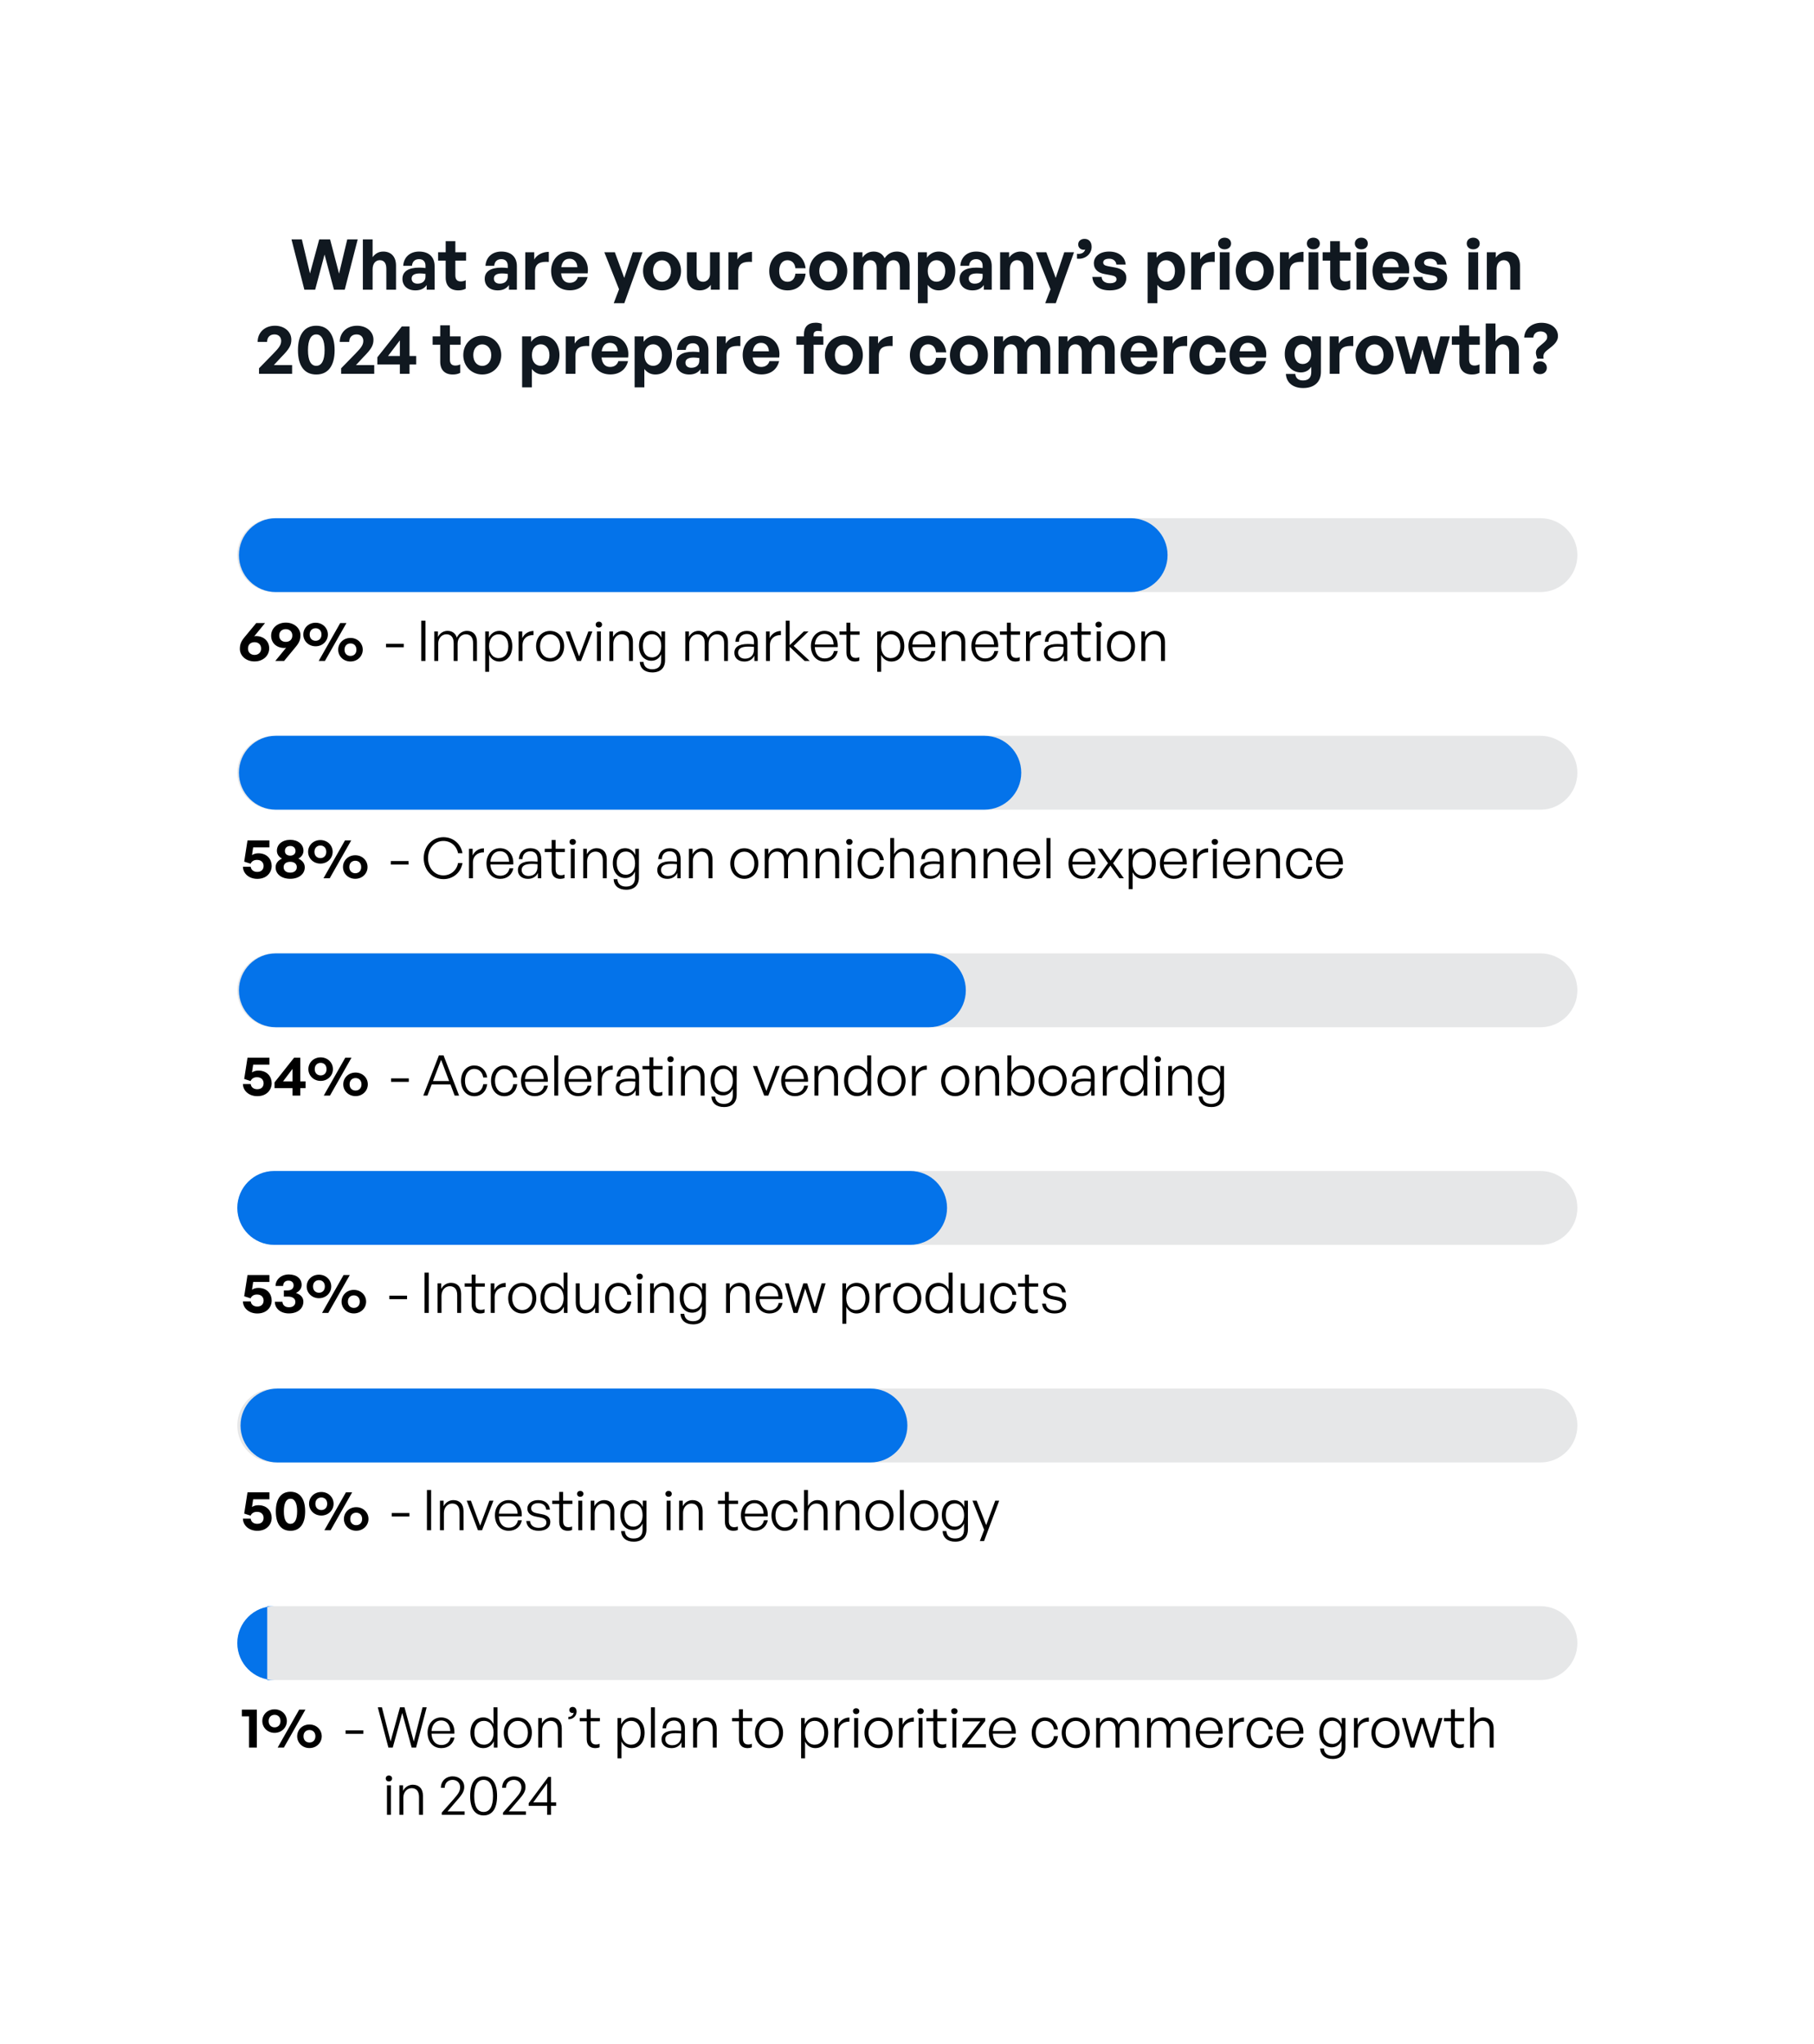 <?xml version="1.0" encoding="UTF-8"?> <svg xmlns="http://www.w3.org/2000/svg" width="451" height="508" viewBox="0 0 451 508" fill="none"><rect width="451" height="508" fill="white"></rect><path d="M83.026 72L80.691 63.254L78.356 72H75.673L72.468 59.491H75.046L77.067 67.975L79.367 59.491H82.067L84.297 68.01L86.336 59.491H88.932L85.709 72H83.026ZM92.638 66.93V72H90.216V59.491H92.638V63.916C93.283 63.062 94.084 62.522 95.304 62.522C97.168 62.522 98.457 63.742 98.457 65.989V72H96.053V66.808C96.053 65.432 95.513 64.665 94.415 64.665C93.457 64.665 92.638 65.432 92.638 66.93ZM106.084 72V70.85C105.475 71.721 104.551 72.174 103.279 72.174C101.346 72.174 100.056 71.042 100.056 69.299C100.056 67.487 101.52 66.512 104.238 66.512C104.76 66.512 105.213 66.547 105.788 66.616V66.059C105.788 65.013 105.196 64.404 104.185 64.404C103.14 64.404 102.513 65.013 102.426 66.059H100.248C100.387 63.916 101.938 62.522 104.185 62.522C106.625 62.522 108.053 63.864 108.053 66.146V72H106.084ZM102.339 69.23C102.339 70.014 102.896 70.502 103.802 70.502C105.039 70.502 105.788 69.822 105.788 68.742V68.08C105.213 67.993 104.813 67.958 104.395 67.958C103.018 67.958 102.339 68.394 102.339 69.23ZM115.788 69.648V71.756C115.196 72.052 114.638 72.174 113.924 72.174C112.008 72.174 110.805 71.077 110.805 68.986V64.77H108.924V62.696H110.805V59.944H113.21V62.696H115.875V64.77H113.21V68.428C113.21 69.509 113.698 69.944 114.569 69.944C115.022 69.944 115.44 69.84 115.788 69.648ZM126.536 72V70.85C125.926 71.721 125.002 72.174 123.731 72.174C121.797 72.174 120.507 71.042 120.507 69.299C120.507 67.487 121.971 66.512 124.689 66.512C125.212 66.512 125.665 66.547 126.239 66.616V66.059C126.239 65.013 125.647 64.404 124.637 64.404C123.591 64.404 122.964 65.013 122.877 66.059H120.699C120.838 63.916 122.389 62.522 124.637 62.522C127.076 62.522 128.504 63.864 128.504 66.146V72H126.536ZM122.79 69.23C122.79 70.014 123.347 70.502 124.253 70.502C125.49 70.502 126.239 69.822 126.239 68.742V68.08C125.665 67.993 125.264 67.958 124.846 67.958C123.469 67.958 122.79 68.394 122.79 69.23ZM133.013 67.487V72H130.591V62.696H132.821V64.491C133.501 63.306 134.947 62.592 136.445 62.592V65.101C134.389 64.944 133.013 65.432 133.013 67.487ZM141.677 72.157C138.89 72.157 137.025 70.223 137.025 67.313C137.025 64.543 138.959 62.522 141.642 62.522C144.587 62.522 146.538 64.909 146.103 67.941H139.499C139.656 69.456 140.388 70.293 141.625 70.293C142.688 70.293 143.402 69.77 143.681 68.847H146.085C145.562 70.955 143.942 72.157 141.677 72.157ZM141.59 64.299C140.458 64.299 139.743 65.031 139.534 66.407H143.541C143.472 65.118 142.74 64.299 141.59 64.299ZM159.746 62.696L155.216 75.363H152.585L153.909 71.895L150.251 62.696H152.864L155.199 69.073L157.324 62.696H159.746ZM164.597 72.174C161.897 72.174 159.876 70.049 159.876 67.348C159.876 64.63 161.897 62.522 164.597 62.522C167.298 62.522 169.319 64.63 169.319 67.348C169.319 70.049 167.298 72.174 164.597 72.174ZM164.597 70.031C165.799 70.031 166.827 69.073 166.827 67.348C166.827 65.623 165.799 64.683 164.597 64.683C163.395 64.683 162.367 65.623 162.367 67.348C162.367 69.073 163.395 70.031 164.597 70.031ZM176.526 68.08V62.696H178.931V72H176.718V70.78C176.213 71.599 175.185 72.174 174 72.174C172.136 72.174 170.777 71.042 170.777 68.62V62.696H173.199V68.15C173.199 69.456 173.843 70.031 174.819 70.031C175.69 70.031 176.526 69.334 176.526 68.08ZM183.528 67.487V72H181.107V62.696H183.337V64.491C184.016 63.306 185.462 62.592 186.961 62.592V65.101C184.905 64.944 183.528 65.432 183.528 67.487ZM195.78 72.174C193.097 72.174 191.25 70.188 191.25 67.348C191.25 64.561 193.166 62.522 195.78 62.522C198.201 62.522 199.996 64.16 200.292 66.669H197.748C197.627 65.432 196.877 64.665 195.78 64.665C194.525 64.665 193.724 65.693 193.724 67.348C193.724 69.021 194.508 70.031 195.78 70.031C196.895 70.031 197.609 69.299 197.748 68.028H200.292C200.013 70.589 198.271 72.174 195.78 72.174ZM205.925 72.174C203.224 72.174 201.203 70.049 201.203 67.348C201.203 64.63 203.224 62.522 205.925 62.522C208.625 62.522 210.646 64.63 210.646 67.348C210.646 70.049 208.625 72.174 205.925 72.174ZM205.925 70.031C207.127 70.031 208.155 69.073 208.155 67.348C208.155 65.623 207.127 64.683 205.925 64.683C204.723 64.683 203.695 65.623 203.695 67.348C203.695 69.073 204.723 70.031 205.925 70.031ZM214.613 72H212.192V62.696H214.422V64.02C215.101 63.08 215.972 62.522 217.209 62.522C218.481 62.522 219.457 63.114 219.927 64.177C220.659 63.149 221.6 62.522 222.994 62.522C224.875 62.522 226.147 63.759 226.147 65.989V72H223.743V66.756C223.743 65.449 223.185 64.665 222.123 64.665C221.164 64.665 220.38 65.414 220.38 66.808V72H217.976V66.756C217.976 65.449 217.418 64.665 216.356 64.665C215.38 64.665 214.613 65.414 214.613 66.808V72ZM237.505 67.348C237.505 70.101 235.885 72.174 233.376 72.174C232.279 72.174 231.338 71.704 230.641 70.798V75.363H228.219V62.696H230.449V64.055C231.164 63.062 232.191 62.522 233.376 62.522C235.885 62.522 237.505 64.613 237.505 67.348ZM235.014 67.348C235.014 65.606 234.021 64.665 232.836 64.665C231.651 64.665 230.658 65.588 230.658 67.348C230.658 69.108 231.651 70.014 232.836 70.014C234.021 70.014 235.014 69.125 235.014 67.348ZM244.598 72V70.85C243.988 71.721 243.064 72.174 241.793 72.174C239.859 72.174 238.569 71.042 238.569 69.299C238.569 67.487 240.033 66.512 242.751 66.512C243.273 66.512 243.726 66.547 244.301 66.616V66.059C244.301 65.013 243.709 64.404 242.699 64.404C241.653 64.404 241.026 65.013 240.939 66.059H238.761C238.9 63.916 240.451 62.522 242.699 62.522C245.138 62.522 246.566 63.864 246.566 66.146V72H244.598ZM240.852 69.23C240.852 70.014 241.409 70.502 242.315 70.502C243.552 70.502 244.301 69.822 244.301 68.742V68.08C243.726 67.993 243.326 67.958 242.908 67.958C241.531 67.958 240.852 68.394 240.852 69.23ZM251.075 66.93V72H248.653V62.696H250.883V64.02C251.563 63.097 252.521 62.522 253.741 62.522C255.605 62.522 256.894 63.742 256.894 65.989V72H254.49V66.808C254.49 65.432 253.95 64.665 252.852 64.665C251.894 64.665 251.075 65.432 251.075 66.93ZM267.021 62.696L262.491 75.363H259.86L261.184 71.895L257.526 62.696H260.139L262.474 69.073L264.599 62.696H267.021ZM271.405 61.355C271.405 63.202 269.698 64.543 267.764 64.282V63.08C268.809 63.202 269.576 62.818 269.802 61.999C269.663 62.052 269.523 62.069 269.402 62.069C268.635 62.069 268.06 61.494 268.06 60.762C268.06 59.944 268.687 59.369 269.645 59.369C270.708 59.369 271.405 60.118 271.405 61.355ZM280.025 69.021C280.025 70.972 278.544 72.174 275.895 72.174C273.247 72.174 271.766 70.902 271.575 68.829H273.892C273.909 69.787 274.728 70.397 275.93 70.397C276.871 70.397 277.585 70.101 277.585 69.439C277.585 68.847 277.202 68.603 276.314 68.428L274.641 68.115C272.968 67.819 271.958 66.895 271.958 65.449C271.958 63.724 273.439 62.522 275.756 62.522C278.091 62.522 279.693 63.759 279.868 65.763H277.551C277.463 64.857 276.784 64.299 275.756 64.299C274.867 64.299 274.275 64.63 274.275 65.223C274.275 65.78 274.658 66.007 275.495 66.163L277.289 66.495C279.101 66.843 280.025 67.679 280.025 69.021ZM294.605 67.348C294.605 70.101 292.985 72.174 290.476 72.174C289.378 72.174 288.438 71.704 287.741 70.798V75.363H285.319V62.696H287.549V64.055C288.263 63.062 289.291 62.522 290.476 62.522C292.985 62.522 294.605 64.613 294.605 67.348ZM292.114 67.348C292.114 65.606 291.121 64.665 289.936 64.665C288.751 64.665 287.758 65.588 287.758 67.348C287.758 69.108 288.751 70.014 289.936 70.014C291.121 70.014 292.114 69.125 292.114 67.348ZM298.579 67.487V72H296.157V62.696H298.387V64.491C299.067 63.306 300.513 62.592 302.011 62.592V65.101C299.955 64.944 298.579 65.432 298.579 67.487ZM306.074 60.536C306.074 61.355 305.412 61.965 304.454 61.965C303.513 61.965 302.851 61.355 302.851 60.536C302.851 59.682 303.513 59.072 304.454 59.072C305.412 59.072 306.074 59.682 306.074 60.536ZM305.691 72H303.269V62.696H305.691V72ZM311.958 72.174C309.257 72.174 307.236 70.049 307.236 67.348C307.236 64.63 309.257 62.522 311.958 62.522C314.658 62.522 316.679 64.63 316.679 67.348C316.679 70.049 314.658 72.174 311.958 72.174ZM311.958 70.031C313.16 70.031 314.188 69.073 314.188 67.348C314.188 65.623 313.16 64.683 311.958 64.683C310.755 64.683 309.727 65.623 309.727 67.348C309.727 69.073 310.755 70.031 311.958 70.031ZM320.646 67.487V72H318.225V62.696H320.455V64.491C321.134 63.306 322.58 62.592 324.079 62.592V65.101C322.023 64.944 320.646 65.432 320.646 67.487ZM328.142 60.536C328.142 61.355 327.479 61.965 326.521 61.965C325.58 61.965 324.918 61.355 324.918 60.536C324.918 59.682 325.58 59.072 326.521 59.072C327.479 59.072 328.142 59.682 328.142 60.536ZM327.758 72H325.337V62.696H327.758V72ZM335.698 69.648V71.756C335.105 72.052 334.548 72.174 333.833 72.174C331.917 72.174 330.715 71.077 330.715 68.986V64.77H328.833V62.696H330.715V59.944H333.119V62.696H335.785V64.77H333.119V68.428C333.119 69.509 333.607 69.944 334.478 69.944C334.931 69.944 335.349 69.84 335.698 69.648ZM340.069 60.536C340.069 61.355 339.406 61.965 338.448 61.965C337.507 61.965 336.845 61.355 336.845 60.536C336.845 59.682 337.507 59.072 338.448 59.072C339.406 59.072 340.069 59.682 340.069 60.536ZM339.685 72H337.263V62.696H339.685V72ZM345.882 72.157C343.095 72.157 341.231 70.223 341.231 67.313C341.231 64.543 343.164 62.522 345.848 62.522C348.792 62.522 350.743 64.909 350.308 67.941H343.705C343.861 69.456 344.593 70.293 345.83 70.293C346.893 70.293 347.607 69.77 347.886 68.847H350.29C349.768 70.955 348.147 72.157 345.882 72.157ZM345.795 64.299C344.663 64.299 343.948 65.031 343.739 66.407H347.747C347.677 65.118 346.945 64.299 345.795 64.299ZM359.787 69.021C359.787 70.972 358.306 72.174 355.658 72.174C353.01 72.174 351.529 70.902 351.337 68.829H353.655C353.672 69.787 354.491 70.397 355.693 70.397C356.634 70.397 357.348 70.101 357.348 69.439C357.348 68.847 356.965 68.603 356.076 68.428L354.404 68.115C352.731 67.819 351.721 66.895 351.721 65.449C351.721 63.724 353.202 62.522 355.519 62.522C357.853 62.522 359.456 63.759 359.631 65.763H357.313C357.226 64.857 356.547 64.299 355.519 64.299C354.63 64.299 354.038 64.63 354.038 65.223C354.038 65.78 354.421 66.007 355.257 66.163L357.052 66.495C358.864 66.843 359.787 67.679 359.787 69.021ZM367.887 60.536C367.887 61.355 367.225 61.965 366.267 61.965C365.326 61.965 364.664 61.355 364.664 60.536C364.664 59.682 365.326 59.072 366.267 59.072C367.225 59.072 367.887 59.682 367.887 60.536ZM367.504 72H365.082V62.696H367.504V72ZM372.08 66.93V72H369.659V62.696H371.889V64.02C372.568 63.097 373.526 62.522 374.746 62.522C376.61 62.522 377.9 63.742 377.9 65.989V72H375.495V66.808C375.495 65.432 374.955 64.665 373.857 64.665C372.899 64.665 372.08 65.432 372.08 66.93Z" fill="#101820"></path><path d="M72.624 90.747V92.907H64.401V91.531L67.973 87.872C69.332 86.478 69.906 85.746 69.906 84.719C69.906 83.76 69.262 83.116 68.234 83.116C67.102 83.116 66.405 83.83 66.405 84.98H64.052C64.052 82.628 65.83 80.955 68.356 80.955C70.708 80.955 72.433 82.436 72.433 84.422C72.433 85.851 71.91 86.757 69.854 88.83L68.077 90.747H72.624ZM74.081 87.036C74.081 83.133 75.719 80.955 78.629 80.955C81.538 80.955 83.193 83.133 83.193 87.036C83.193 90.921 81.573 93.081 78.629 93.081C75.684 93.081 74.081 90.921 74.081 87.036ZM76.573 87.036C76.573 89.562 77.27 90.921 78.629 90.921C79.97 90.921 80.702 89.562 80.702 87.036C80.702 84.492 79.97 83.116 78.629 83.116C77.305 83.116 76.573 84.492 76.573 87.036ZM93.042 90.747V92.907H84.818V91.531L88.39 87.872C89.749 86.478 90.324 85.746 90.324 84.719C90.324 83.76 89.679 83.116 88.651 83.116C87.519 83.116 86.822 83.83 86.822 84.98H84.47C84.47 82.628 86.247 80.955 88.773 80.955C91.125 80.955 92.85 82.436 92.85 84.422C92.85 85.851 92.327 86.757 90.271 88.83L88.494 90.747H93.042ZM103.474 90.59H101.819V92.907H99.415V90.59H93.822V88.795L99.903 81.129H101.819V88.482H103.474V90.59ZM96.47 88.482H99.415V84.597L96.47 88.482ZM114.428 90.555V92.663C113.836 92.959 113.278 93.081 112.564 93.081C110.647 93.081 109.445 91.984 109.445 89.893V85.677H107.564V83.603H109.445V80.851H111.85V83.603H114.515V85.677H111.85V89.335C111.85 90.416 112.337 90.851 113.208 90.851C113.661 90.851 114.08 90.747 114.428 90.555ZM119.901 93.081C117.201 93.081 115.18 90.956 115.18 88.255C115.18 85.537 117.201 83.429 119.901 83.429C122.602 83.429 124.623 85.537 124.623 88.255C124.623 90.956 122.602 93.081 119.901 93.081ZM119.901 90.938C121.104 90.938 122.132 89.98 122.132 88.255C122.132 86.53 121.104 85.59 119.901 85.59C118.699 85.59 117.671 86.53 117.671 88.255C117.671 89.98 118.699 90.938 119.901 90.938ZM139.096 88.255C139.096 91.008 137.475 93.081 134.967 93.081C133.869 93.081 132.928 92.611 132.231 91.705V96.27H129.81V83.603H132.04V84.962C132.754 83.969 133.782 83.429 134.967 83.429C137.475 83.429 139.096 85.52 139.096 88.255ZM136.604 88.255C136.604 86.513 135.611 85.572 134.427 85.572C133.242 85.572 132.249 86.496 132.249 88.255C132.249 90.015 133.242 90.921 134.427 90.921C135.611 90.921 136.604 90.032 136.604 88.255ZM143.069 88.395V92.907H140.648V83.603H142.878V85.398C143.557 84.213 145.003 83.499 146.502 83.499V86.008C144.446 85.851 143.069 86.339 143.069 88.395ZM151.734 93.064C148.946 93.064 147.082 91.13 147.082 88.22C147.082 85.45 149.016 83.429 151.699 83.429C154.643 83.429 156.594 85.816 156.159 88.848H149.556C149.713 90.363 150.444 91.2 151.681 91.2C152.744 91.2 153.458 90.677 153.737 89.754H156.141C155.619 91.862 153.998 93.064 151.734 93.064ZM151.646 85.206C150.514 85.206 149.8 85.938 149.591 87.314H153.598C153.528 86.025 152.796 85.206 151.646 85.206ZM167.067 88.255C167.067 91.008 165.447 93.081 162.938 93.081C161.84 93.081 160.9 92.611 160.203 91.705V96.27H157.781V83.603H160.011V84.962C160.725 83.969 161.753 83.429 162.938 83.429C165.447 83.429 167.067 85.52 167.067 88.255ZM164.576 88.255C164.576 86.513 163.583 85.572 162.398 85.572C161.213 85.572 160.22 86.496 160.22 88.255C160.22 90.015 161.213 90.921 162.398 90.921C163.583 90.921 164.576 90.032 164.576 88.255ZM174.159 92.907V91.757C173.55 92.628 172.626 93.081 171.354 93.081C169.42 93.081 168.131 91.949 168.131 90.207C168.131 88.395 169.595 87.419 172.313 87.419C172.835 87.419 173.288 87.454 173.863 87.523V86.966C173.863 85.921 173.271 85.311 172.26 85.311C171.215 85.311 170.588 85.921 170.501 86.966H168.323C168.462 84.823 170.013 83.429 172.26 83.429C174.7 83.429 176.128 84.771 176.128 87.053V92.907H174.159ZM170.414 90.137C170.414 90.921 170.971 91.409 171.877 91.409C173.114 91.409 173.863 90.729 173.863 89.649V88.987C173.288 88.9 172.888 88.865 172.469 88.865C171.093 88.865 170.414 89.301 170.414 90.137ZM180.637 88.395V92.907H178.215V83.603H180.445V85.398C181.125 84.213 182.571 83.499 184.069 83.499V86.008C182.013 85.851 180.637 86.339 180.637 88.395ZM189.301 93.064C186.513 93.064 184.649 91.13 184.649 88.22C184.649 85.45 186.583 83.429 189.266 83.429C192.211 83.429 194.162 85.816 193.726 88.848H187.123C187.28 90.363 188.012 91.2 189.249 91.2C190.312 91.2 191.026 90.677 191.305 89.754H193.709C193.186 91.862 191.566 93.064 189.301 93.064ZM189.214 85.206C188.081 85.206 187.367 85.938 187.158 87.314H191.165C191.096 86.025 190.364 85.206 189.214 85.206ZM202.282 92.907H199.878V85.677H197.996V83.603H199.878V83.098C199.878 81.251 200.871 80.206 202.805 80.206C203.397 80.206 203.903 80.311 204.303 80.485V82.401C204.042 82.297 203.694 82.245 203.38 82.245C202.718 82.245 202.282 82.506 202.282 83.15V83.603H204.704V85.677H202.282V92.907ZM209.805 93.081C207.104 93.081 205.083 90.956 205.083 88.255C205.083 85.537 207.104 83.429 209.805 83.429C212.505 83.429 214.526 85.537 214.526 88.255C214.526 90.956 212.505 93.081 209.805 93.081ZM209.805 90.938C211.007 90.938 212.035 89.98 212.035 88.255C212.035 86.53 211.007 85.59 209.805 85.59C208.603 85.59 207.575 86.53 207.575 88.255C207.575 89.98 208.603 90.938 209.805 90.938ZM218.494 88.395V92.907H216.072V83.603H218.302V85.398C218.981 84.213 220.427 83.499 221.926 83.499V86.008C219.87 85.851 218.494 86.339 218.494 88.395ZM230.745 93.081C228.062 93.081 226.215 91.095 226.215 88.255C226.215 85.468 228.132 83.429 230.745 83.429C233.167 83.429 234.961 85.067 235.257 87.576H232.714C232.592 86.339 231.843 85.572 230.745 85.572C229.49 85.572 228.689 86.6 228.689 88.255C228.689 89.928 229.473 90.938 230.745 90.938C231.86 90.938 232.574 90.207 232.714 88.935H235.257C234.979 91.496 233.236 93.081 230.745 93.081ZM240.89 93.081C238.189 93.081 236.168 90.956 236.168 88.255C236.168 85.537 238.189 83.429 240.89 83.429C243.59 83.429 245.611 85.537 245.611 88.255C245.611 90.956 243.59 93.081 240.89 93.081ZM240.89 90.938C242.092 90.938 243.12 89.98 243.12 88.255C243.12 86.53 242.092 85.59 240.89 85.59C239.688 85.59 238.66 86.53 238.66 88.255C238.66 89.98 239.688 90.938 240.89 90.938ZM249.579 92.907H247.157V83.603H249.387V84.928C250.066 83.987 250.938 83.429 252.175 83.429C253.446 83.429 254.422 84.022 254.892 85.084C255.624 84.056 256.565 83.429 257.959 83.429C259.841 83.429 261.112 84.666 261.112 86.896V92.907H258.708V87.663C258.708 86.356 258.151 85.572 257.088 85.572C256.13 85.572 255.345 86.321 255.345 87.715V92.907H252.941V87.663C252.941 86.356 252.384 85.572 251.321 85.572C250.345 85.572 249.579 86.321 249.579 87.715V92.907ZM265.606 92.907H263.184V83.603H265.414V84.928C266.094 83.987 266.965 83.429 268.202 83.429C269.474 83.429 270.45 84.022 270.92 85.084C271.652 84.056 272.593 83.429 273.986 83.429C275.868 83.429 277.14 84.666 277.14 86.896V92.907H274.735V87.663C274.735 86.356 274.178 85.572 273.115 85.572C272.157 85.572 271.373 86.321 271.373 87.715V92.907H268.969V87.663C268.969 86.356 268.411 85.572 267.348 85.572C266.373 85.572 265.606 86.321 265.606 87.715V92.907ZM283.254 93.064C280.466 93.064 278.602 91.13 278.602 88.22C278.602 85.45 280.536 83.429 283.219 83.429C286.163 83.429 288.115 85.816 287.679 88.848H281.076C281.233 90.363 281.964 91.2 283.201 91.2C284.264 91.2 284.979 90.677 285.257 89.754H287.662C287.139 91.862 285.519 93.064 283.254 93.064ZM283.167 85.206C282.034 85.206 281.32 85.938 281.111 87.314H285.118C285.048 86.025 284.317 85.206 283.167 85.206ZM291.723 88.395V92.907H289.301V83.603H291.531V85.398C292.211 84.213 293.657 83.499 295.155 83.499V86.008C293.099 85.851 291.723 86.339 291.723 88.395ZM300.265 93.081C297.582 93.081 295.735 91.095 295.735 88.255C295.735 85.468 297.652 83.429 300.265 83.429C302.687 83.429 304.481 85.067 304.778 87.576H302.234C302.112 86.339 301.363 85.572 300.265 85.572C299.011 85.572 298.209 86.6 298.209 88.255C298.209 89.928 298.993 90.938 300.265 90.938C301.38 90.938 302.095 90.207 302.234 88.935H304.778C304.499 91.496 302.757 93.081 300.265 93.081ZM310.34 93.064C307.553 93.064 305.689 91.13 305.689 88.22C305.689 85.45 307.623 83.429 310.306 83.429C313.25 83.429 315.201 85.816 314.766 88.848H308.163C308.319 90.363 309.051 91.2 310.288 91.2C311.351 91.2 312.065 90.677 312.344 89.754H314.748C314.226 91.862 312.605 93.064 310.34 93.064ZM310.253 85.206C309.121 85.206 308.407 85.938 308.197 87.314H312.205C312.135 86.025 311.403 85.206 310.253 85.206ZM323.984 96.444C321.475 96.444 319.802 95.085 319.698 92.942H322.033C322.137 94.005 322.817 94.562 323.966 94.562C325.308 94.562 326.005 93.848 326.005 92.506V91.147C325.5 92.036 324.541 92.559 323.409 92.559C321.127 92.559 319.419 90.625 319.419 87.994C319.419 85.293 321.022 83.429 323.322 83.429C324.576 83.429 325.517 83.917 326.197 84.875V83.603H328.409V92.472C328.409 94.945 326.737 96.444 323.984 96.444ZM321.841 87.994C321.841 89.51 322.625 90.468 323.879 90.468C325.151 90.468 325.987 89.475 325.987 88.011C325.987 86.496 325.151 85.52 323.879 85.52C322.642 85.52 321.841 86.478 321.841 87.994ZM333.017 88.395V92.907H330.595V83.603H332.825V85.398C333.504 84.213 334.95 83.499 336.449 83.499V86.008C334.393 85.851 333.017 86.339 333.017 88.395ZM341.75 93.081C339.05 93.081 337.029 90.956 337.029 88.255C337.029 85.537 339.05 83.429 341.75 83.429C344.451 83.429 346.472 85.537 346.472 88.255C346.472 90.956 344.451 93.081 341.75 93.081ZM341.75 90.938C342.953 90.938 343.981 89.98 343.981 88.255C343.981 86.53 342.953 85.59 341.75 85.59C340.548 85.59 339.52 86.53 339.52 88.255C339.52 89.98 340.548 90.938 341.75 90.938ZM355.41 92.907L353.651 86.862L351.908 92.907H349.487L346.838 83.603H349.19L350.776 89.492L352.483 83.603H354.87L356.525 89.492L358.093 83.603H360.48L357.815 92.907H355.41ZM367.821 90.555V92.663C367.229 92.959 366.672 93.081 365.957 93.081C364.041 93.081 362.839 91.984 362.839 89.893V85.677H360.957V83.603H362.839V80.851H365.243V83.603H367.909V85.677H365.243V89.335C365.243 90.416 365.731 90.851 366.602 90.851C367.055 90.851 367.473 90.747 367.821 90.555ZM371.809 87.837V92.907H369.387V80.398H371.809V84.823C372.454 83.969 373.255 83.429 374.475 83.429C376.339 83.429 377.628 84.649 377.628 86.896V92.907H375.224V87.715C375.224 86.339 374.684 85.572 373.586 85.572C372.628 85.572 371.809 86.339 371.809 87.837ZM381.213 83.9H378.948C379.035 81.722 380.83 80.223 383.234 80.223C385.673 80.223 387.346 81.6 387.346 83.534C387.346 84.509 386.754 85.346 385.778 86.147L384.576 87.105C383.757 87.785 383.635 88.22 383.774 89.144H382.224C381.719 87.837 381.631 87.018 382.659 86.147L383.827 85.154C384.367 84.666 384.663 84.318 384.663 83.725C384.663 82.924 384.036 82.366 382.99 82.366C381.962 82.366 381.283 82.976 381.213 83.9ZM384.576 91.409C384.576 92.332 383.844 92.994 382.886 92.994C381.91 92.994 381.178 92.332 381.178 91.409C381.178 90.485 381.875 89.806 382.886 89.806C383.862 89.806 384.576 90.485 384.576 91.409Z" fill="#101820"></path><path d="M63.276 164.389C61.129 164.389 59.638 162.953 59.638 161.267C59.638 160.082 59.986 159.329 60.864 158.284L63.708 154.855H65.896L63.192 158.159C63.345 158.103 63.498 158.089 63.652 158.089C65.575 158.089 66.927 159.357 66.927 161.141C66.927 162.953 65.422 164.389 63.276 164.389ZM63.289 162.772C64.168 162.772 64.92 162.215 64.92 161.211C64.92 160.138 64.168 159.608 63.289 159.608C62.411 159.608 61.659 160.096 61.659 161.197C61.659 162.215 62.411 162.772 63.289 162.772ZM71.062 154.744C73.194 154.744 74.699 156.179 74.699 157.866C74.699 159.023 74.365 159.775 73.459 160.849L70.629 164.277H68.441L71.145 160.974C70.978 161.03 70.825 161.044 70.671 161.044C68.748 161.044 67.41 159.775 67.41 157.991C67.41 156.179 68.901 154.744 71.062 154.744ZM71.048 156.361C70.156 156.361 69.417 156.918 69.417 157.922C69.417 158.995 70.156 159.524 71.048 159.524C71.912 159.524 72.678 159.037 72.678 157.936C72.678 156.918 71.912 156.361 71.048 156.361ZM78.465 160.626C76.709 160.626 75.412 159.301 75.412 157.699C75.412 156.082 76.709 154.772 78.465 154.772C80.207 154.772 81.517 156.082 81.517 157.699C81.517 159.301 80.207 160.626 78.465 160.626ZM80.778 164.277H79.231L84.584 154.855H86.131L80.778 164.277ZM78.465 159.26C79.259 159.26 79.928 158.73 79.928 157.699C79.928 156.667 79.259 156.138 78.465 156.138C77.684 156.138 76.987 156.667 76.987 157.699C76.987 158.73 77.684 159.26 78.465 159.26ZM87.134 164.403C85.378 164.403 84.082 163.079 84.082 161.476C84.082 159.859 85.378 158.549 87.134 158.549C88.89 158.549 90.187 159.859 90.187 161.476C90.187 163.079 88.89 164.403 87.134 164.403ZM87.134 163.023C87.929 163.023 88.612 162.507 88.612 161.476C88.612 160.43 87.929 159.915 87.134 159.915C86.354 159.915 85.657 160.43 85.657 161.476C85.657 162.507 86.354 163.023 87.134 163.023Z" fill="black"></path><path d="M100.382 160.863H95.978V159.998H100.382V160.863ZM105.781 164.277H104.735V154.27H105.781V164.277ZM108.949 164.277H107.973V156.932H108.879V158.312C109.367 157.364 110.231 156.793 111.276 156.793C112.419 156.793 113.27 157.42 113.576 158.493C114.036 157.462 114.956 156.793 116.113 156.793C117.632 156.793 118.58 157.796 118.58 159.511V164.277H117.618V159.831C117.618 158.437 116.977 157.643 115.792 157.643C114.677 157.643 113.771 158.618 113.771 159.97V164.277H112.796V159.831C112.796 158.437 112.154 157.643 110.97 157.643C109.841 157.643 108.949 158.618 108.949 159.97V164.277ZM127.364 160.598C127.364 162.87 126.095 164.417 124.144 164.417C123.043 164.417 122.109 163.817 121.607 162.772V166.967H120.632V156.932H121.538V158.521C122.039 157.434 123.015 156.793 124.144 156.793C126.095 156.793 127.364 158.354 127.364 160.598ZM126.374 160.598C126.374 158.744 125.412 157.643 123.977 157.643C122.611 157.643 121.593 158.73 121.593 160.598C121.593 162.424 122.583 163.567 123.977 163.567C125.412 163.567 126.374 162.479 126.374 160.598ZM129.91 160.347V164.277H128.935V156.932H129.841V158.605C130.342 157.517 131.43 156.82 132.642 156.82V157.838C131.095 157.782 129.91 158.744 129.91 160.347ZM136.762 164.417C134.741 164.417 133.278 162.814 133.278 160.598C133.278 158.395 134.741 156.807 136.762 156.807C138.797 156.807 140.26 158.395 140.26 160.598C140.26 162.814 138.797 164.417 136.762 164.417ZM136.762 163.567C138.198 163.567 139.271 162.424 139.271 160.598C139.271 158.8 138.198 157.657 136.762 157.657C135.34 157.657 134.267 158.8 134.267 160.598C134.267 162.424 135.34 163.567 136.762 163.567ZM147.279 156.932L144.45 164.277H143.432L140.631 156.932H141.676L143.976 163.134L146.276 156.932H147.279ZM149.681 155.232C149.681 155.664 149.36 155.97 148.886 155.97C148.426 155.97 148.106 155.664 148.106 155.232C148.106 154.813 148.426 154.507 148.886 154.507C149.36 154.507 149.681 154.813 149.681 155.232ZM149.388 164.277H148.413V156.932H149.388V164.277ZM152.478 159.998V164.277H151.502V156.932H152.408V158.312C152.882 157.406 153.774 156.793 154.834 156.793C156.367 156.793 157.356 157.768 157.356 159.511V164.277H156.381V159.845C156.381 158.437 155.739 157.643 154.541 157.643C153.398 157.643 152.478 158.632 152.478 159.998ZM162.184 167.121C160.317 167.121 159.146 166.145 159.062 164.5H159.996C160.08 165.699 160.86 166.34 162.17 166.34C163.62 166.34 164.386 165.574 164.386 164.124V162.591C163.94 163.622 163.048 164.222 161.961 164.222C160.107 164.222 158.867 162.73 158.867 160.5C158.867 158.27 160.094 156.793 161.947 156.793C163.048 156.793 163.968 157.42 164.442 158.493V156.932H165.348V164.11C165.348 166.006 164.191 167.121 162.184 167.121ZM159.843 160.5C159.843 162.298 160.693 163.385 162.101 163.385C163.48 163.385 164.4 162.27 164.4 160.57C164.4 158.772 163.494 157.629 162.101 157.629C160.707 157.629 159.843 158.716 159.843 160.5ZM171.357 164.277H170.381V156.932H171.287V158.312C171.775 157.364 172.639 156.793 173.685 156.793C174.828 156.793 175.678 157.42 175.984 158.493C176.444 157.462 177.364 156.793 178.521 156.793C180.04 156.793 180.988 157.796 180.988 159.511V164.277H180.026V159.831C180.026 158.437 179.385 157.643 178.201 157.643C177.086 157.643 176.18 158.618 176.18 159.97V164.277H175.204V159.831C175.204 158.437 174.563 157.643 173.378 157.643C172.249 157.643 171.357 158.618 171.357 159.97V164.277ZM187.556 164.277V162.939C187.124 163.859 186.232 164.417 185.089 164.417C183.57 164.417 182.58 163.567 182.58 162.242C182.58 160.807 183.723 160.054 185.953 160.054C186.399 160.054 186.734 160.082 187.458 160.138V159.524C187.458 158.298 186.803 157.573 185.688 157.573C184.49 157.573 183.737 158.312 183.723 159.511H182.831C182.873 157.88 184.002 156.793 185.674 156.793C187.389 156.793 188.392 157.796 188.392 159.497V164.277H187.556ZM183.514 162.215C183.514 163.107 184.197 163.706 185.228 163.706C186.594 163.706 187.458 162.814 187.458 161.434V160.779C186.831 160.723 186.399 160.709 185.995 160.709C184.322 160.709 183.514 161.197 183.514 162.215ZM191.42 160.347V164.277H190.445V156.932H191.351V158.605C191.852 157.517 192.939 156.82 194.152 156.82V157.838C192.605 157.782 191.42 158.744 191.42 160.347ZM196.32 164.277H195.345V154.27H196.32V160.347L199.861 156.932H201.017L197.31 160.528L201.324 164.277H200.056L196.32 160.751V164.277ZM205.036 164.417C202.973 164.417 201.607 162.87 201.607 160.542C201.607 158.395 203.028 156.793 204.98 156.793C207.071 156.793 208.436 158.479 208.269 160.835H202.582C202.666 162.577 203.586 163.65 205.022 163.65C206.248 163.65 207.098 162.967 207.335 161.796H208.297C207.963 163.427 206.722 164.417 205.036 164.417ZM204.966 157.545C203.642 157.545 202.708 158.563 202.582 160.166H207.252C207.168 158.521 206.318 157.545 204.966 157.545ZM213.645 163.343V164.208C213.269 164.361 212.948 164.417 212.586 164.417C211.373 164.417 210.439 163.79 210.439 162.201V157.754H208.711V156.932H210.439V154.758H211.415V156.932H213.715V157.754H211.415V161.991C211.415 163.134 211.973 163.525 212.781 163.525C213.088 163.525 213.339 163.469 213.645 163.343ZM224.835 160.598C224.835 162.87 223.567 164.417 221.615 164.417C220.514 164.417 219.58 163.817 219.079 162.772V166.967H218.103V156.932H219.009V158.521C219.511 157.434 220.486 156.793 221.615 156.793C223.567 156.793 224.835 158.354 224.835 160.598ZM223.845 160.598C223.845 158.744 222.884 157.643 221.448 157.643C220.082 157.643 219.065 158.73 219.065 160.598C219.065 162.424 220.054 163.567 221.448 163.567C222.884 163.567 223.845 162.479 223.845 160.598ZM229.291 164.417C227.228 164.417 225.862 162.87 225.862 160.542C225.862 158.395 227.284 156.793 229.235 156.793C231.326 156.793 232.692 158.479 232.525 160.835H226.838C226.922 162.577 227.842 163.65 229.277 163.65C230.504 163.65 231.354 162.967 231.591 161.796H232.553C232.218 163.427 230.978 164.417 229.291 164.417ZM229.221 157.545C227.897 157.545 226.963 158.563 226.838 160.166H231.507C231.424 158.521 230.573 157.545 229.221 157.545ZM235.113 159.998V164.277H234.137V156.932H235.043V158.312C235.517 157.406 236.409 156.793 237.468 156.793C239.002 156.793 239.991 157.768 239.991 159.511V164.277H239.016V159.845C239.016 158.437 238.374 157.643 237.176 157.643C236.033 157.643 235.113 158.632 235.113 159.998ZM244.931 164.417C242.868 164.417 241.502 162.87 241.502 160.542C241.502 158.395 242.924 156.793 244.875 156.793C246.966 156.793 248.331 158.479 248.164 160.835H242.477C242.561 162.577 243.481 163.65 244.917 163.65C246.143 163.65 246.993 162.967 247.23 161.796H248.192C247.858 163.427 246.617 164.417 244.931 164.417ZM244.861 157.545C243.537 157.545 242.603 158.563 242.477 160.166H247.147C247.063 158.521 246.213 157.545 244.861 157.545ZM253.54 163.343V164.208C253.164 164.361 252.843 164.417 252.481 164.417C251.268 164.417 250.335 163.79 250.335 162.201V157.754H248.606V156.932H250.335V154.758H251.31V156.932H253.61V157.754H251.31V161.991C251.31 163.134 251.868 163.525 252.676 163.525C252.983 163.525 253.234 163.469 253.54 163.343ZM256.061 160.347V164.277H255.085V156.932H255.991V158.605C256.493 157.517 257.58 156.82 258.793 156.82V157.838C257.246 157.782 256.061 158.744 256.061 160.347ZM264.501 164.277V162.939C264.069 163.859 263.177 164.417 262.034 164.417C260.515 164.417 259.525 163.567 259.525 162.242C259.525 160.807 260.668 160.054 262.898 160.054C263.344 160.054 263.679 160.082 264.404 160.138V159.524C264.404 158.298 263.749 157.573 262.633 157.573C261.435 157.573 260.682 158.312 260.668 159.511H259.776C259.818 157.88 260.947 156.793 262.62 156.793C264.334 156.793 265.337 157.796 265.337 159.497V164.277H264.501ZM260.459 162.215C260.459 163.107 261.142 163.706 262.174 163.706C263.539 163.706 264.404 162.814 264.404 161.434V160.779C263.776 160.723 263.344 160.709 262.94 160.709C261.268 160.709 260.459 161.197 260.459 162.215ZM271.126 163.343V164.208C270.75 164.361 270.429 164.417 270.067 164.417C268.854 164.417 267.92 163.79 267.92 162.201V157.754H266.192V156.932H267.92V154.758H268.896V156.932H271.196V157.754H268.896V161.991C268.896 163.134 269.454 163.525 270.262 163.525C270.569 163.525 270.82 163.469 271.126 163.343ZM273.939 155.232C273.939 155.664 273.619 155.97 273.145 155.97C272.685 155.97 272.364 155.664 272.364 155.232C272.364 154.813 272.685 154.507 273.145 154.507C273.619 154.507 273.939 154.813 273.939 155.232ZM273.647 164.277H272.671V156.932H273.647V164.277ZM278.702 164.417C276.681 164.417 275.217 162.814 275.217 160.598C275.217 158.395 276.681 156.807 278.702 156.807C280.737 156.807 282.2 158.395 282.2 160.598C282.2 162.814 280.737 164.417 278.702 164.417ZM278.702 163.567C280.137 163.567 281.211 162.424 281.211 160.598C281.211 158.8 280.137 157.657 278.702 157.657C277.28 157.657 276.207 158.8 276.207 160.598C276.207 162.424 277.28 163.567 278.702 163.567ZM284.754 159.998V164.277H283.778V156.932H284.684V158.312C285.158 157.406 286.05 156.793 287.109 156.793C288.642 156.793 289.632 157.768 289.632 159.511V164.277H288.656V159.845C288.656 158.437 288.015 157.643 286.816 157.643C285.674 157.643 284.754 158.632 284.754 159.998Z" fill="black"></path><path d="M63.976 218.427C61.969 218.427 60.45 217.172 60.394 215.416H62.331C62.443 216.238 63.084 216.698 63.962 216.698C65.105 216.698 65.537 215.974 65.537 215.207C65.537 214.468 65.049 213.716 63.906 213.716C63.154 213.716 62.596 214.022 62.303 214.663L60.714 214.148L61.537 208.865H66.987V210.594H62.944L62.652 212.517C63.126 212.21 63.669 212.071 64.227 212.071C66.471 212.071 67.544 213.618 67.544 215.207C67.544 216.824 66.345 218.427 63.976 218.427ZM75.77 215.555C75.77 217.228 74.32 218.413 72.16 218.413C69.957 218.413 68.522 217.228 68.522 215.555C68.522 214.524 69.191 213.799 70.111 213.395C69.372 212.991 68.842 212.336 68.842 211.43C68.842 209.869 70.18 208.726 72.16 208.726C74.111 208.726 75.449 209.869 75.449 211.43C75.449 212.336 74.919 212.991 74.181 213.395C75.087 213.799 75.77 214.524 75.77 215.555ZM70.835 211.5C70.835 212.21 71.337 212.656 72.16 212.656C72.954 212.656 73.47 212.21 73.47 211.5C73.47 210.733 72.954 210.259 72.16 210.259C71.337 210.259 70.835 210.733 70.835 211.5ZM70.515 215.514C70.515 216.364 71.142 216.88 72.16 216.88C73.149 216.88 73.79 216.364 73.79 215.514C73.79 214.705 73.149 214.19 72.16 214.19C71.142 214.19 70.515 214.705 70.515 215.514ZM79.656 214.636C77.899 214.636 76.603 213.311 76.603 211.709C76.603 210.092 77.899 208.782 79.656 208.782C81.398 208.782 82.708 210.092 82.708 211.709C82.708 213.311 81.398 214.636 79.656 214.636ZM81.969 218.287H80.422L85.774 208.865H87.322L81.969 218.287ZM79.656 213.27C80.45 213.27 81.119 212.74 81.119 211.709C81.119 210.677 80.45 210.148 79.656 210.148C78.875 210.148 78.178 210.677 78.178 211.709C78.178 212.74 78.875 213.27 79.656 213.27ZM88.325 218.413C86.569 218.413 85.273 217.089 85.273 215.486C85.273 213.869 86.569 212.559 88.325 212.559C90.081 212.559 91.377 213.869 91.377 215.486C91.377 217.089 90.081 218.413 88.325 218.413ZM88.325 217.033C89.12 217.033 89.802 216.517 89.802 215.486C89.802 214.44 89.12 213.925 88.325 213.925C87.544 213.925 86.848 214.44 86.848 215.486C86.848 216.517 87.544 217.033 88.325 217.033Z" fill="black"></path><path d="M101.567 214.873H97.162V214.008H101.567V214.873ZM110.241 218.496C107.453 218.496 105.349 216.225 105.349 213.27C105.349 210.329 107.453 208.071 110.241 208.071C112.624 208.071 114.589 209.674 114.98 212.057H113.879C113.558 210.273 112.081 209.005 110.241 209.005C108.025 209.005 106.422 210.817 106.422 213.27C106.422 215.751 108.025 217.563 110.241 217.563C112.095 217.563 113.572 216.28 113.879 214.496H114.98C114.589 216.88 112.624 218.496 110.241 218.496ZM117.579 214.357V218.287H116.603V210.942H117.509V212.615C118.011 211.527 119.098 210.83 120.311 210.83V211.848C118.764 211.792 117.579 212.754 117.579 214.357ZM124.375 218.427C122.312 218.427 120.946 216.88 120.946 214.552C120.946 212.405 122.368 210.803 124.319 210.803C126.41 210.803 127.776 212.489 127.609 214.845H121.922C122.005 216.587 122.925 217.66 124.361 217.66C125.588 217.66 126.438 216.977 126.675 215.806H127.636C127.302 217.437 126.061 218.427 124.375 218.427ZM124.305 211.555C122.981 211.555 122.047 212.573 121.922 214.176H126.591C126.507 212.531 125.657 211.555 124.305 211.555ZM133.737 218.287V216.949C133.305 217.869 132.413 218.427 131.27 218.427C129.751 218.427 128.761 217.577 128.761 216.252C128.761 214.817 129.904 214.064 132.134 214.064C132.58 214.064 132.915 214.092 133.639 214.148V213.534C133.639 212.308 132.984 211.583 131.869 211.583C130.671 211.583 129.918 212.322 129.904 213.521H129.012C129.054 211.89 130.183 210.803 131.855 210.803C133.57 210.803 134.573 211.806 134.573 213.507V218.287H133.737ZM129.695 216.225C129.695 217.117 130.378 217.716 131.409 217.716C132.775 217.716 133.639 216.824 133.639 215.444V214.789C133.012 214.733 132.58 214.719 132.176 214.719C130.503 214.719 129.695 215.207 129.695 216.225ZM140.362 217.354V218.218C139.986 218.371 139.665 218.427 139.303 218.427C138.09 218.427 137.156 217.8 137.156 216.211V211.764H135.428V210.942H137.156V208.768H138.132V210.942H140.432V211.764H138.132V216.002C138.132 217.144 138.689 217.535 139.498 217.535C139.805 217.535 140.055 217.479 140.362 217.354ZM143.175 209.242C143.175 209.674 142.855 209.98 142.381 209.98C141.921 209.98 141.6 209.674 141.6 209.242C141.6 208.823 141.921 208.517 142.381 208.517C142.855 208.517 143.175 208.823 143.175 209.242ZM142.883 218.287H141.907V210.942H142.883V218.287ZM145.972 214.008V218.287H144.997V210.942H145.903V212.322C146.377 211.416 147.269 210.803 148.328 210.803C149.861 210.803 150.851 211.778 150.851 213.521V218.287H149.875V213.855C149.875 212.447 149.234 211.653 148.035 211.653C146.892 211.653 145.972 212.642 145.972 214.008ZM155.679 221.131C153.811 221.131 152.64 220.155 152.556 218.51H153.49C153.574 219.709 154.354 220.35 155.665 220.35C157.114 220.35 157.881 219.584 157.881 218.134V216.601C157.435 217.632 156.543 218.232 155.456 218.232C153.602 218.232 152.361 216.74 152.361 214.51C152.361 212.28 153.588 210.803 155.442 210.803C156.543 210.803 157.463 211.43 157.937 212.503V210.942H158.843V218.12C158.843 220.016 157.686 221.131 155.679 221.131ZM153.337 214.51C153.337 216.308 154.187 217.395 155.595 217.395C156.975 217.395 157.895 216.28 157.895 214.58C157.895 212.782 156.989 211.639 155.595 211.639C154.201 211.639 153.337 212.726 153.337 214.51ZM168.392 218.287V216.949C167.96 217.869 167.068 218.427 165.925 218.427C164.405 218.427 163.416 217.577 163.416 216.252C163.416 214.817 164.559 214.064 166.789 214.064C167.235 214.064 167.569 214.092 168.294 214.148V213.534C168.294 212.308 167.639 211.583 166.524 211.583C165.325 211.583 164.573 212.322 164.559 213.521H163.667C163.708 211.89 164.837 210.803 166.51 210.803C168.224 210.803 169.228 211.806 169.228 213.507V218.287H168.392ZM164.35 216.225C164.35 217.117 165.033 217.716 166.064 217.716C167.43 217.716 168.294 216.824 168.294 215.444V214.789C167.667 214.733 167.235 214.719 166.831 214.719C165.158 214.719 164.35 215.207 164.35 216.225ZM172.256 214.008V218.287H171.28V210.942H172.186V212.322C172.66 211.416 173.552 210.803 174.612 210.803C176.145 210.803 177.134 211.778 177.134 213.521V218.287H176.159V213.855C176.159 212.447 175.517 211.653 174.319 211.653C173.176 211.653 172.256 212.642 172.256 214.008ZM185.042 218.427C183.021 218.427 181.558 216.824 181.558 214.608C181.558 212.405 183.021 210.817 185.042 210.817C187.077 210.817 188.541 212.405 188.541 214.608C188.541 216.824 187.077 218.427 185.042 218.427ZM185.042 217.577C186.478 217.577 187.551 216.434 187.551 214.608C187.551 212.81 186.478 211.667 185.042 211.667C183.621 211.667 182.547 212.81 182.547 214.608C182.547 216.434 183.621 217.577 185.042 217.577ZM191.094 218.287H190.119V210.942H191.024V212.322C191.512 211.374 192.376 210.803 193.422 210.803C194.565 210.803 195.415 211.43 195.722 212.503C196.182 211.472 197.101 210.803 198.258 210.803C199.778 210.803 200.725 211.806 200.725 213.521V218.287H199.764V213.841C199.764 212.447 199.123 211.653 197.938 211.653C196.823 211.653 195.917 212.628 195.917 213.98V218.287H194.941V213.841C194.941 212.447 194.3 211.653 193.115 211.653C191.986 211.653 191.094 212.628 191.094 213.98V218.287ZM203.753 214.008V218.287H202.777V210.942H203.683V212.322C204.157 211.416 205.049 210.803 206.108 210.803C207.642 210.803 208.631 211.778 208.631 213.521V218.287H207.655V213.855C207.655 212.447 207.014 211.653 205.816 211.653C204.673 211.653 203.753 212.642 203.753 214.008ZM211.954 209.242C211.954 209.674 211.633 209.98 211.159 209.98C210.699 209.98 210.379 209.674 210.379 209.242C210.379 208.823 210.699 208.517 211.159 208.517C211.633 208.517 211.954 208.823 211.954 209.242ZM211.661 218.287H210.685V210.942H211.661V218.287ZM216.521 218.441C214.584 218.441 213.232 216.866 213.232 214.608C213.232 212.378 214.597 210.803 216.521 210.803C218.235 210.803 219.462 211.946 219.755 213.785H218.765C218.542 212.447 217.706 211.653 216.521 211.653C215.155 211.653 214.221 212.852 214.221 214.608C214.221 216.392 215.155 217.59 216.521 217.59C217.72 217.59 218.542 216.81 218.765 215.444H219.755C219.49 217.312 218.249 218.441 216.521 218.441ZM222.305 214.008V218.287H221.329V208.28H222.305V212.294C222.765 211.416 223.601 210.803 224.661 210.803C226.194 210.803 227.183 211.778 227.183 213.521V218.287H226.208V213.855C226.208 212.447 225.567 211.653 224.368 211.653C223.225 211.653 222.305 212.642 222.305 214.008ZM233.754 218.287V216.949C233.322 217.869 232.43 218.427 231.287 218.427C229.767 218.427 228.778 217.577 228.778 216.252C228.778 214.817 229.921 214.064 232.151 214.064C232.597 214.064 232.931 214.092 233.656 214.148V213.534C233.656 212.308 233.001 211.583 231.886 211.583C230.687 211.583 229.935 212.322 229.921 213.521H229.029C229.07 211.89 230.199 210.803 231.872 210.803C233.586 210.803 234.59 211.806 234.59 213.507V218.287H233.754ZM229.712 216.225C229.712 217.117 230.395 217.716 231.426 217.716C232.792 217.716 233.656 216.824 233.656 215.444V214.789C233.029 214.733 232.597 214.719 232.193 214.719C230.52 214.719 229.712 215.207 229.712 216.225ZM237.618 214.008V218.287H236.642V210.942H237.548V212.322C238.022 211.416 238.914 210.803 239.974 210.803C241.507 210.803 242.496 211.778 242.496 213.521V218.287H241.521V213.855C241.521 212.447 240.879 211.653 239.681 211.653C238.538 211.653 237.618 212.642 237.618 214.008ZM245.526 214.008V218.287H244.551V210.942H245.456V212.322C245.93 211.416 246.822 210.803 247.882 210.803C249.415 210.803 250.405 211.778 250.405 213.521V218.287H249.429V213.855C249.429 212.447 248.788 211.653 247.589 211.653C246.446 211.653 245.526 212.642 245.526 214.008ZM255.344 218.427C253.281 218.427 251.915 216.88 251.915 214.552C251.915 212.405 253.337 210.803 255.288 210.803C257.379 210.803 258.745 212.489 258.578 214.845H252.891C252.974 216.587 253.894 217.66 255.33 217.66C256.557 217.66 257.407 216.977 257.644 215.806H258.605C258.271 217.437 257.03 218.427 255.344 218.427ZM255.274 211.555C253.95 211.555 253.016 212.573 252.891 214.176H257.56C257.476 212.531 256.626 211.555 255.274 211.555ZM261.166 218.287H260.19V208.28H261.166V218.287ZM269.078 218.427C267.015 218.427 265.649 216.88 265.649 214.552C265.649 212.405 267.071 210.803 269.022 210.803C271.113 210.803 272.479 212.489 272.311 214.845H266.625C266.708 216.587 267.628 217.66 269.064 217.66C270.29 217.66 271.141 216.977 271.378 215.806H272.339C272.005 217.437 270.764 218.427 269.078 218.427ZM269.008 211.555C267.684 211.555 266.75 212.573 266.625 214.176H271.294C271.21 212.531 270.36 211.555 269.008 211.555ZM273.847 218.287H272.759L275.463 214.524L272.927 210.942H274.042L276.118 213.911L278.209 210.942H279.254L276.746 214.552L279.422 218.287H278.307L276.063 215.137L273.847 218.287ZM287.353 214.608C287.353 216.88 286.084 218.427 284.133 218.427C283.032 218.427 282.098 217.827 281.596 216.782V220.977H280.621V210.942H281.527V212.531C282.029 211.444 283.004 210.803 284.133 210.803C286.084 210.803 287.353 212.364 287.353 214.608ZM286.363 214.608C286.363 212.754 285.402 211.653 283.966 211.653C282.6 211.653 281.582 212.74 281.582 214.608C281.582 216.434 282.572 217.577 283.966 217.577C285.402 217.577 286.363 216.489 286.363 214.608ZM291.809 218.427C289.746 218.427 288.38 216.88 288.38 214.552C288.38 212.405 289.802 210.803 291.753 210.803C293.844 210.803 295.21 212.489 295.043 214.845H289.356C289.439 216.587 290.359 217.66 291.795 217.66C293.022 217.66 293.872 216.977 294.109 215.806H295.07C294.736 217.437 293.495 218.427 291.809 218.427ZM291.739 211.555C290.415 211.555 289.481 212.573 289.356 214.176H294.025C293.941 212.531 293.091 211.555 291.739 211.555ZM297.631 214.357V218.287H296.655V210.942H297.561V212.615C298.063 211.527 299.15 210.83 300.363 210.83V211.848C298.815 211.792 297.631 212.754 297.631 214.357ZM302.823 209.242C302.823 209.674 302.503 209.98 302.029 209.98C301.569 209.98 301.248 209.674 301.248 209.242C301.248 208.823 301.569 208.517 302.029 208.517C302.503 208.517 302.823 208.823 302.823 209.242ZM302.531 218.287H301.555V210.942H302.531V218.287ZM307.53 218.427C305.467 218.427 304.101 216.88 304.101 214.552C304.101 212.405 305.523 210.803 307.474 210.803C309.565 210.803 310.931 212.489 310.764 214.845H305.077C305.161 216.587 306.081 217.66 307.516 217.66C308.743 217.66 309.593 216.977 309.83 215.806H310.792C310.457 217.437 309.217 218.427 307.53 218.427ZM307.46 211.555C306.136 211.555 305.202 212.573 305.077 214.176H309.746C309.663 212.531 308.812 211.555 307.46 211.555ZM313.352 214.008V218.287H312.376V210.942H313.282V212.322C313.756 211.416 314.648 210.803 315.707 210.803C317.241 210.803 318.23 211.778 318.23 213.521V218.287H317.255V213.855C317.255 212.447 316.613 211.653 315.415 211.653C314.272 211.653 313.352 212.642 313.352 214.008ZM323.03 218.441C321.093 218.441 319.741 216.866 319.741 214.608C319.741 212.378 321.107 210.803 323.03 210.803C324.745 210.803 325.971 211.946 326.264 213.785H325.274C325.051 212.447 324.215 211.653 323.03 211.653C321.664 211.653 320.73 212.852 320.73 214.608C320.73 216.392 321.664 217.59 323.03 217.59C324.229 217.59 325.051 216.81 325.274 215.444H326.264C325.999 217.312 324.759 218.441 323.03 218.441ZM330.629 218.427C328.566 218.427 327.2 216.88 327.2 214.552C327.2 212.405 328.622 210.803 330.573 210.803C332.664 210.803 334.03 212.489 333.862 214.845H328.176C328.259 216.587 329.179 217.66 330.615 217.66C331.841 217.66 332.691 216.977 332.928 215.806H333.89C333.556 217.437 332.315 218.427 330.629 218.427ZM330.559 211.555C329.235 211.555 328.301 212.573 328.176 214.176H332.845C332.761 212.531 331.911 211.555 330.559 211.555Z" fill="black"></path><path d="M63.976 272.437C61.969 272.437 60.45 271.182 60.394 269.426H62.331C62.443 270.249 63.084 270.709 63.962 270.709C65.105 270.709 65.537 269.984 65.537 269.217C65.537 268.478 65.049 267.726 63.906 267.726C63.154 267.726 62.596 268.032 62.303 268.674L60.714 268.158L61.537 262.875H66.987V264.604H62.944L62.652 266.527C63.126 266.22 63.669 266.081 64.227 266.081C66.471 266.081 67.544 267.628 67.544 269.217C67.544 270.834 66.345 272.437 63.976 272.437ZM75.978 270.444H74.654V272.297H72.731V270.444H68.256V269.008L73.121 262.875H74.654V268.757H75.978V270.444ZM70.375 268.757H72.731V265.649L70.375 268.757ZM79.724 268.646C77.967 268.646 76.671 267.322 76.671 265.719C76.671 264.102 77.967 262.792 79.724 262.792C81.466 262.792 82.776 264.102 82.776 265.719C82.776 267.322 81.466 268.646 79.724 268.646ZM82.037 272.297H80.49L85.842 262.875H87.389L82.037 272.297ZM79.724 267.28C80.518 267.28 81.187 266.75 81.187 265.719C81.187 264.687 80.518 264.158 79.724 264.158C78.943 264.158 78.246 264.687 78.246 265.719C78.246 266.75 78.943 267.28 79.724 267.28ZM88.393 272.423C86.637 272.423 85.341 271.099 85.341 269.496C85.341 267.879 86.637 266.569 88.393 266.569C90.149 266.569 91.445 267.879 91.445 269.496C91.445 271.099 90.149 272.423 88.393 272.423ZM88.393 271.043C89.188 271.043 89.871 270.527 89.871 269.496C89.871 268.451 89.188 267.935 88.393 267.935C87.612 267.935 86.916 268.451 86.916 269.496C86.916 270.527 87.612 271.043 88.393 271.043Z" fill="black"></path><path d="M101.637 268.883H97.232V268.018H101.637V268.883ZM113.042 272.297L111.997 269.524H107.328L106.268 272.297H105.237L109.126 262.29H110.269L114.143 272.297H113.042ZM109.669 263.405L107.648 268.674H111.662L109.669 263.405ZM117.908 272.451C115.97 272.451 114.618 270.876 114.618 268.618C114.618 266.388 115.984 264.813 117.908 264.813C119.622 264.813 120.849 265.956 121.141 267.795H120.152C119.929 266.457 119.093 265.663 117.908 265.663C116.542 265.663 115.608 266.862 115.608 268.618C115.608 270.402 116.542 271.601 117.908 271.601C119.106 271.601 119.929 270.82 120.152 269.454H121.141C120.877 271.322 119.636 272.451 117.908 272.451ZM125.367 272.451C123.429 272.451 122.077 270.876 122.077 268.618C122.077 266.388 123.443 264.813 125.367 264.813C127.081 264.813 128.308 265.956 128.6 267.795H127.611C127.388 266.457 126.552 265.663 125.367 265.663C124.001 265.663 123.067 266.862 123.067 268.618C123.067 270.402 124.001 271.601 125.367 271.601C126.566 271.601 127.388 270.82 127.611 269.454H128.6C128.336 271.322 127.095 272.451 125.367 272.451ZM132.965 272.437C130.902 272.437 129.537 270.89 129.537 268.562C129.537 266.416 130.958 264.813 132.91 264.813C135 264.813 136.366 266.499 136.199 268.855H130.512C130.596 270.597 131.516 271.67 132.951 271.67C134.178 271.67 135.028 270.987 135.265 269.817H136.227C135.892 271.447 134.652 272.437 132.965 272.437ZM132.896 265.565C131.571 265.565 130.638 266.583 130.512 268.186H135.181C135.098 266.541 134.248 265.565 132.896 265.565ZM138.787 272.297H137.811V262.29H138.787V272.297ZM143.786 272.437C141.724 272.437 140.358 270.89 140.358 268.562C140.358 266.416 141.779 264.813 143.731 264.813C145.821 264.813 147.187 266.499 147.02 268.855H141.333C141.417 270.597 142.337 271.67 143.772 271.67C144.999 271.67 145.849 270.987 146.086 269.817H147.048C146.713 271.447 145.473 272.437 143.786 272.437ZM143.717 265.565C142.393 265.565 141.459 266.583 141.333 268.186H146.003C145.919 266.541 145.069 265.565 143.717 265.565ZM149.608 268.367V272.297H148.632V264.952H149.538V266.625C150.04 265.538 151.127 264.841 152.34 264.841V265.858C150.793 265.802 149.608 266.764 149.608 268.367ZM158.048 272.297V270.959C157.616 271.879 156.724 272.437 155.581 272.437C154.062 272.437 153.073 271.587 153.073 270.263C153.073 268.827 154.216 268.074 156.446 268.074C156.892 268.074 157.226 268.102 157.951 268.158V267.545C157.951 266.318 157.296 265.593 156.181 265.593C154.982 265.593 154.229 266.332 154.216 267.531H153.323C153.365 265.9 154.494 264.813 156.167 264.813C157.881 264.813 158.885 265.816 158.885 267.517V272.297H158.048ZM154.006 270.235C154.006 271.127 154.689 271.726 155.721 271.726C157.087 271.726 157.951 270.834 157.951 269.454V268.799C157.324 268.743 156.892 268.729 156.487 268.729C154.815 268.729 154.006 269.217 154.006 270.235ZM164.674 271.364V272.228C164.297 272.381 163.977 272.437 163.614 272.437C162.402 272.437 161.468 271.81 161.468 270.221V265.774H159.739V264.952H161.468V262.778H162.443V264.952H164.743V265.774H162.443V270.012C162.443 271.155 163.001 271.545 163.809 271.545C164.116 271.545 164.367 271.489 164.674 271.364ZM167.487 263.252C167.487 263.684 167.166 263.99 166.692 263.99C166.232 263.99 165.912 263.684 165.912 263.252C165.912 262.834 166.232 262.527 166.692 262.527C167.166 262.527 167.487 262.834 167.487 263.252ZM167.194 272.297H166.218V264.952H167.194V272.297ZM170.284 268.018V272.297H169.308V264.952H170.214V266.332C170.688 265.426 171.58 264.813 172.639 264.813C174.173 264.813 175.162 265.788 175.162 267.531V272.297H174.187V267.865C174.187 266.457 173.545 265.663 172.347 265.663C171.204 265.663 170.284 266.653 170.284 268.018ZM179.99 275.141C178.122 275.141 176.952 274.165 176.868 272.52H177.802C177.885 273.719 178.666 274.36 179.976 274.36C181.426 274.36 182.192 273.594 182.192 272.144V270.611C181.746 271.642 180.854 272.242 179.767 272.242C177.913 272.242 176.673 270.75 176.673 268.52C176.673 266.29 177.899 264.813 179.753 264.813C180.854 264.813 181.774 265.44 182.248 266.513V264.952H183.154V272.13C183.154 274.026 181.997 275.141 179.99 275.141ZM177.648 268.52C177.648 270.318 178.499 271.405 179.906 271.405C181.286 271.405 182.206 270.29 182.206 268.59C182.206 266.792 181.3 265.649 179.906 265.649C178.513 265.649 177.648 266.736 177.648 268.52ZM193.846 264.952L191.017 272.297H189.999L187.198 264.952H188.243L190.543 271.155L192.843 264.952H193.846ZM197.647 272.437C195.584 272.437 194.218 270.89 194.218 268.562C194.218 266.416 195.64 264.813 197.591 264.813C199.682 264.813 201.048 266.499 200.88 268.855H195.194C195.277 270.597 196.197 271.67 197.633 271.67C198.859 271.67 199.71 270.987 199.946 269.817H200.908C200.574 271.447 199.333 272.437 197.647 272.437ZM197.577 265.565C196.253 265.565 195.319 266.583 195.194 268.186H199.863C199.779 266.541 198.929 265.565 197.577 265.565ZM203.468 268.018V272.297H202.493V264.952H203.399V266.332C203.873 265.426 204.765 264.813 205.824 264.813C207.357 264.813 208.347 265.788 208.347 267.531V272.297H207.371V267.865C207.371 266.457 206.73 265.663 205.531 265.663C204.388 265.663 203.468 266.653 203.468 268.018ZM209.857 268.618C209.857 266.36 211.112 264.813 213.091 264.813C214.192 264.813 215.126 265.44 215.614 266.485V262.29H216.59V272.297H215.684V270.75C215.168 271.824 214.22 272.437 213.091 272.437C211.112 272.437 209.857 270.876 209.857 268.618ZM210.847 268.618C210.847 270.486 211.795 271.587 213.23 271.587C214.652 271.587 215.628 270.43 215.628 268.59C215.628 266.736 214.624 265.663 213.23 265.663C211.795 265.663 210.847 266.75 210.847 268.618ZM221.645 272.437C219.624 272.437 218.16 270.834 218.16 268.618C218.16 266.416 219.624 264.827 221.645 264.827C223.68 264.827 225.143 266.416 225.143 268.618C225.143 270.834 223.68 272.437 221.645 272.437ZM221.645 271.587C223.081 271.587 224.154 270.444 224.154 268.618C224.154 266.82 223.081 265.677 221.645 265.677C220.223 265.677 219.15 266.82 219.15 268.618C219.15 270.444 220.223 271.587 221.645 271.587ZM227.697 268.367V272.297H226.721V264.952H227.627V266.625C228.129 265.538 229.216 264.841 230.429 264.841V265.858C228.882 265.802 227.697 266.764 227.697 268.367ZM237.475 272.437C235.454 272.437 233.99 270.834 233.99 268.618C233.99 266.416 235.454 264.827 237.475 264.827C239.51 264.827 240.973 266.416 240.973 268.618C240.973 270.834 239.51 272.437 237.475 272.437ZM237.475 271.587C238.911 271.587 239.984 270.444 239.984 268.618C239.984 266.82 238.911 265.677 237.475 265.677C236.053 265.677 234.98 266.82 234.98 268.618C234.98 270.444 236.053 271.587 237.475 271.587ZM243.527 268.018V272.297H242.551V264.952H243.457V266.332C243.931 265.426 244.823 264.813 245.882 264.813C247.416 264.813 248.405 265.788 248.405 267.531V272.297H247.43V267.865C247.43 266.457 246.788 265.663 245.59 265.663C244.447 265.663 243.527 266.653 243.527 268.018ZM257.191 268.618C257.191 270.876 255.923 272.437 253.958 272.437C252.829 272.437 251.881 271.824 251.365 270.75V272.297H250.459V262.29H251.435V266.499C251.909 265.426 252.843 264.813 253.958 264.813C255.923 264.813 257.191 266.36 257.191 268.618ZM256.202 268.618C256.202 266.75 255.24 265.663 253.805 265.663C252.425 265.663 251.421 266.736 251.421 268.59C251.421 270.43 252.397 271.587 253.805 271.587C255.24 271.587 256.202 270.486 256.202 268.618ZM261.703 272.437C259.682 272.437 258.219 270.834 258.219 268.618C258.219 266.416 259.682 264.827 261.703 264.827C263.738 264.827 265.202 266.416 265.202 268.618C265.202 270.834 263.738 272.437 261.703 272.437ZM261.703 271.587C263.139 271.587 264.212 270.444 264.212 268.618C264.212 266.82 263.139 265.677 261.703 265.677C260.282 265.677 259.208 266.82 259.208 268.618C259.208 270.444 260.282 271.587 261.703 271.587ZM271.295 272.297V270.959C270.863 271.879 269.971 272.437 268.828 272.437C267.309 272.437 266.32 271.587 266.32 270.263C266.32 268.827 267.462 268.074 269.693 268.074C270.139 268.074 270.473 268.102 271.198 268.158V267.545C271.198 266.318 270.543 265.593 269.428 265.593C268.229 265.593 267.476 266.332 267.462 267.531H266.57C266.612 265.9 267.741 264.813 269.414 264.813C271.128 264.813 272.132 265.816 272.132 267.517V272.297H271.295ZM267.253 270.235C267.253 271.127 267.936 271.726 268.968 271.726C270.334 271.726 271.198 270.834 271.198 269.454V268.799C270.571 268.743 270.139 268.729 269.734 268.729C268.062 268.729 267.253 269.217 267.253 270.235ZM275.16 268.367V272.297H274.184V264.952H275.09V266.625C275.592 265.538 276.679 264.841 277.892 264.841V265.858C276.344 265.802 275.16 266.764 275.16 268.367ZM278.527 268.618C278.527 266.36 279.781 264.813 281.761 264.813C282.862 264.813 283.796 265.44 284.283 266.485V262.29H285.259V272.297H284.353V270.75C283.837 271.824 282.89 272.437 281.761 272.437C279.781 272.437 278.527 270.876 278.527 268.618ZM279.517 268.618C279.517 270.486 280.464 271.587 281.9 271.587C283.322 271.587 284.297 270.43 284.297 268.59C284.297 266.736 283.294 265.663 281.9 265.663C280.464 265.663 279.517 266.75 279.517 268.618ZM288.642 263.252C288.642 263.684 288.321 263.99 287.847 263.99C287.387 263.99 287.067 263.684 287.067 263.252C287.067 262.834 287.387 262.527 287.847 262.527C288.321 262.527 288.642 262.834 288.642 263.252ZM288.349 272.297H287.374V264.952H288.349V272.297ZM291.439 268.018V272.297H290.463V264.952H291.369V266.332C291.843 265.426 292.735 264.813 293.795 264.813C295.328 264.813 296.317 265.788 296.317 267.531V272.297H295.342V267.865C295.342 266.457 294.701 265.663 293.502 265.663C292.359 265.663 291.439 266.653 291.439 268.018ZM301.145 275.141C299.278 275.141 298.107 274.165 298.023 272.52H298.957C299.041 273.719 299.821 274.36 301.131 274.36C302.581 274.36 303.347 273.594 303.347 272.144V270.611C302.901 271.642 302.009 272.242 300.922 272.242C299.068 272.242 297.828 270.75 297.828 268.52C297.828 266.29 299.055 264.813 300.908 264.813C302.009 264.813 302.929 265.44 303.403 266.513V264.952H304.309V272.13C304.309 274.026 303.152 275.141 301.145 275.141ZM298.804 268.52C298.804 270.318 299.654 271.405 301.062 271.405C302.441 271.405 303.361 270.29 303.361 268.59C303.361 266.792 302.455 265.649 301.062 265.649C299.668 265.649 298.804 266.736 298.804 268.52Z" fill="black"></path><path d="M63.976 326.447C61.969 326.447 60.45 325.192 60.394 323.436H62.331C62.443 324.259 63.084 324.719 63.962 324.719C65.105 324.719 65.537 323.994 65.537 323.227C65.537 322.488 65.049 321.736 63.906 321.736C63.154 321.736 62.596 322.042 62.303 322.684L60.714 322.168L61.537 316.885H66.987V318.614H62.944L62.652 320.537C63.126 320.23 63.669 320.091 64.227 320.091C66.471 320.091 67.544 321.638 67.544 323.227C67.544 324.844 66.345 326.447 63.976 326.447ZM71.815 326.433C69.78 326.433 68.344 325.234 68.33 323.534H70.212C70.268 324.384 70.881 324.9 71.843 324.9C72.846 324.9 73.432 324.398 73.432 323.562C73.432 322.739 72.749 322.252 71.592 322.252H70.574V320.718H71.48C72.428 320.718 72.999 320.244 72.999 319.478C72.999 318.739 72.512 318.279 71.703 318.279C70.909 318.279 70.407 318.781 70.393 319.603H68.511C68.525 317.973 69.947 316.746 71.801 316.746C73.78 316.746 74.993 317.819 74.993 319.338C74.993 320.203 74.491 320.886 73.585 321.359C74.756 321.736 75.425 322.488 75.425 323.506C75.425 325.248 73.975 326.433 71.815 326.433ZM79.302 322.656C77.545 322.656 76.249 321.332 76.249 319.729C76.249 318.112 77.545 316.802 79.302 316.802C81.044 316.802 82.354 318.112 82.354 319.729C82.354 321.332 81.044 322.656 79.302 322.656ZM81.615 326.307H80.068L85.42 316.885H86.968L81.615 326.307ZM79.302 321.29C80.096 321.29 80.765 320.76 80.765 319.729C80.765 318.697 80.096 318.168 79.302 318.168C78.521 318.168 77.824 318.697 77.824 319.729C77.824 320.76 78.521 321.29 79.302 321.29ZM87.971 326.433C86.215 326.433 84.919 325.109 84.919 323.506C84.919 321.889 86.215 320.579 87.971 320.579C89.727 320.579 91.023 321.889 91.023 323.506C91.023 325.109 89.727 326.433 87.971 326.433ZM87.971 325.053C88.766 325.053 89.448 324.537 89.448 323.506C89.448 322.461 88.766 321.945 87.971 321.945C87.191 321.945 86.494 322.461 86.494 323.506C86.494 324.537 87.191 325.053 87.971 325.053Z" fill="black"></path><path d="M101.201 322.893H96.796V322.029H101.201V322.893ZM106.599 326.307H105.554V316.3H106.599V326.307ZM109.768 322.029V326.307H108.792V318.962H109.698V320.342C110.172 319.436 111.064 318.823 112.123 318.823C113.656 318.823 114.646 319.798 114.646 321.541V326.307H113.67V321.875C113.67 320.467 113.029 319.673 111.83 319.673C110.687 319.673 109.768 320.663 109.768 322.029ZM120.464 325.374V326.238C120.087 326.391 119.767 326.447 119.404 326.447C118.192 326.447 117.258 325.82 117.258 324.231V319.784H115.53V318.962H117.258V316.788H118.234V318.962H120.533V319.784H118.234V324.022C118.234 325.165 118.791 325.555 119.6 325.555C119.906 325.555 120.157 325.499 120.464 325.374ZM122.984 322.377V326.307H122.009V318.962H122.915V320.635C123.416 319.548 124.503 318.851 125.716 318.851V319.868C124.169 319.812 122.984 320.774 122.984 322.377ZM129.836 326.447C127.815 326.447 126.351 324.844 126.351 322.628C126.351 320.426 127.815 318.837 129.836 318.837C131.871 318.837 133.334 320.426 133.334 322.628C133.334 324.844 131.871 326.447 129.836 326.447ZM129.836 325.597C131.272 325.597 132.345 324.454 132.345 322.628C132.345 320.83 131.272 319.687 129.836 319.687C128.414 319.687 127.341 320.83 127.341 322.628C127.341 324.454 128.414 325.597 129.836 325.597ZM134.369 322.628C134.369 320.37 135.623 318.823 137.602 318.823C138.703 318.823 139.637 319.45 140.125 320.495V316.3H141.101V326.307H140.195V324.76C139.679 325.834 138.731 326.447 137.602 326.447C135.623 326.447 134.369 324.886 134.369 322.628ZM135.358 322.628C135.358 324.496 136.306 325.597 137.742 325.597C139.163 325.597 140.139 324.44 140.139 322.6C140.139 320.746 139.135 319.673 137.742 319.673C136.306 319.673 135.358 320.76 135.358 322.628ZM147.912 323.339V318.962H148.874V326.307H147.968V324.983C147.592 325.834 146.7 326.447 145.626 326.447C144.135 326.447 143.145 325.597 143.145 323.743V318.962H144.121V323.534C144.121 325.025 144.86 325.597 145.891 325.597C147.062 325.597 147.912 324.649 147.912 323.339ZM153.733 326.461C151.796 326.461 150.444 324.886 150.444 322.628C150.444 320.398 151.81 318.823 153.733 318.823C155.447 318.823 156.674 319.966 156.967 321.805H155.977C155.754 320.467 154.918 319.673 153.733 319.673C152.367 319.673 151.433 320.872 151.433 322.628C151.433 324.412 152.367 325.611 153.733 325.611C154.932 325.611 155.754 324.83 155.977 323.464H156.967C156.702 325.332 155.461 326.461 153.733 326.461ZM159.81 317.262C159.81 317.694 159.489 318 159.015 318C158.556 318 158.235 317.694 158.235 317.262C158.235 316.844 158.556 316.537 159.015 316.537C159.489 316.537 159.81 316.844 159.81 317.262ZM159.517 326.307H158.542V318.962H159.517V326.307ZM162.607 322.029V326.307H161.631V318.962H162.537V320.342C163.011 319.436 163.903 318.823 164.963 318.823C166.496 318.823 167.485 319.798 167.485 321.541V326.307H166.51V321.875C166.51 320.467 165.869 319.673 164.67 319.673C163.527 319.673 162.607 320.663 162.607 322.029ZM172.313 329.151C170.446 329.151 169.275 328.175 169.191 326.531H170.125C170.209 327.729 170.989 328.37 172.299 328.37C173.749 328.37 174.515 327.604 174.515 326.154V324.621C174.069 325.652 173.177 326.252 172.09 326.252C170.236 326.252 168.996 324.76 168.996 322.53C168.996 320.3 170.223 318.823 172.076 318.823C173.177 318.823 174.097 319.45 174.571 320.523V318.962H175.477V326.14C175.477 328.036 174.32 329.151 172.313 329.151ZM169.972 322.53C169.972 324.328 170.822 325.415 172.23 325.415C173.61 325.415 174.529 324.3 174.529 322.6C174.529 320.802 173.623 319.659 172.23 319.659C170.836 319.659 169.972 320.746 169.972 322.53ZM181.486 322.029V326.307H180.51V318.962H181.416V320.342C181.89 319.436 182.782 318.823 183.842 318.823C185.375 318.823 186.364 319.798 186.364 321.541V326.307H185.389V321.875C185.389 320.467 184.748 319.673 183.549 319.673C182.406 319.673 181.486 320.663 181.486 322.029ZM191.304 326.447C189.241 326.447 187.875 324.9 187.875 322.572C187.875 320.426 189.297 318.823 191.248 318.823C193.339 318.823 194.705 320.509 194.537 322.865H188.851C188.934 324.607 189.854 325.68 191.29 325.68C192.516 325.68 193.367 324.997 193.604 323.827H194.565C194.231 325.457 192.99 326.447 191.304 326.447ZM191.234 319.575C189.91 319.575 188.976 320.593 188.851 322.196H193.52C193.436 320.551 192.586 319.575 191.234 319.575ZM202.119 326.307L200.196 320.258L198.286 326.307H197.296L195.15 318.962H196.112L197.812 324.928L199.722 318.962H200.683L202.579 324.942L204.279 318.962H205.255L203.095 326.307H202.119ZM216.167 322.628C216.167 324.9 214.898 326.447 212.947 326.447C211.846 326.447 210.912 325.848 210.41 324.802V328.998H209.435V318.962H210.341V320.551C210.842 319.464 211.818 318.823 212.947 318.823C214.898 318.823 216.167 320.384 216.167 322.628ZM215.177 322.628C215.177 320.774 214.215 319.673 212.78 319.673C211.414 319.673 210.396 320.76 210.396 322.628C210.396 324.454 211.386 325.597 212.78 325.597C214.215 325.597 215.177 324.509 215.177 322.628ZM218.713 322.377V326.307H217.738V318.962H218.644V320.635C219.145 319.548 220.233 318.851 221.445 318.851V319.868C219.898 319.812 218.713 320.774 218.713 322.377ZM225.565 326.447C223.544 326.447 222.08 324.844 222.08 322.628C222.08 320.426 223.544 318.837 225.565 318.837C227.6 318.837 229.063 320.426 229.063 322.628C229.063 324.844 227.6 326.447 225.565 326.447ZM225.565 325.597C227.001 325.597 228.074 324.454 228.074 322.628C228.074 320.83 227.001 319.687 225.565 319.687C224.143 319.687 223.07 320.83 223.07 322.628C223.07 324.454 224.143 325.597 225.565 325.597ZM230.098 322.628C230.098 320.37 231.352 318.823 233.331 318.823C234.432 318.823 235.366 319.45 235.854 320.495V316.3H236.83V326.307H235.924V324.76C235.408 325.834 234.46 326.447 233.331 326.447C231.352 326.447 230.098 324.886 230.098 322.628ZM231.087 322.628C231.087 324.496 232.035 325.597 233.471 325.597C234.892 325.597 235.868 324.44 235.868 322.6C235.868 320.746 234.864 319.673 233.471 319.673C232.035 319.673 231.087 320.76 231.087 322.628ZM243.641 323.339V318.962H244.603V326.307H243.697V324.983C243.321 325.834 242.429 326.447 241.355 326.447C239.864 326.447 238.874 325.597 238.874 323.743V318.962H239.85V323.534C239.85 325.025 240.589 325.597 241.62 325.597C242.791 325.597 243.641 324.649 243.641 323.339ZM249.462 326.461C247.525 326.461 246.173 324.886 246.173 322.628C246.173 320.398 247.539 318.823 249.462 318.823C251.176 318.823 252.403 319.966 252.696 321.805H251.706C251.483 320.467 250.647 319.673 249.462 319.673C248.096 319.673 247.162 320.872 247.162 322.628C247.162 324.412 248.096 325.611 249.462 325.611C250.661 325.611 251.483 324.83 251.706 323.464H252.696C252.431 325.332 251.19 326.461 249.462 326.461ZM258.048 325.374V326.238C257.672 326.391 257.351 326.447 256.989 326.447C255.776 326.447 254.842 325.82 254.842 324.231V319.784H253.114V318.962H254.842V316.788H255.818V318.962H258.118V319.784H255.818V324.022C255.818 325.165 256.375 325.555 257.184 325.555C257.49 325.555 257.741 325.499 258.048 325.374ZM265.071 324.259C265.071 325.611 263.983 326.447 262.172 326.447C260.346 326.447 259.231 325.527 259.091 324.008H260.025C260.095 325.053 260.917 325.708 262.172 325.708C263.37 325.708 264.095 325.248 264.095 324.412C264.095 323.687 263.677 323.353 262.562 323.13L261.503 322.921C260.109 322.656 259.37 321.973 259.37 320.913C259.37 319.687 260.457 318.823 262.06 318.823C263.747 318.823 264.862 319.729 264.973 321.192H264.053C263.956 320.175 263.217 319.575 262.06 319.575C261.029 319.575 260.318 320.063 260.318 320.83C260.318 321.555 260.764 321.903 261.851 322.112L262.952 322.321C264.416 322.6 265.071 323.213 265.071 324.259Z" fill="black"></path><path d="M63.976 380.457C61.969 380.457 60.45 379.202 60.394 377.446H62.331C62.443 378.269 63.084 378.729 63.962 378.729C65.105 378.729 65.537 378.004 65.537 377.237C65.537 376.498 65.049 375.746 63.906 375.746C63.154 375.746 62.596 376.052 62.303 376.694L60.714 376.178L61.537 370.895H66.987V372.624H62.944L62.652 374.547C63.126 374.241 63.669 374.101 64.227 374.101C66.471 374.101 67.544 375.648 67.544 377.237C67.544 378.854 66.345 380.457 63.976 380.457ZM68.579 375.62C68.579 372.498 69.89 370.756 72.217 370.756C74.545 370.756 75.869 372.498 75.869 375.62C75.869 378.729 74.573 380.457 72.217 380.457C69.862 380.457 68.579 378.729 68.579 375.62ZM70.573 375.62C70.573 377.641 71.13 378.729 72.217 378.729C73.291 378.729 73.876 377.641 73.876 375.62C73.876 373.585 73.291 372.484 72.217 372.484C71.158 372.484 70.573 373.585 70.573 375.62ZM79.887 376.666C78.131 376.666 76.835 375.342 76.835 373.739C76.835 372.122 78.131 370.812 79.887 370.812C81.629 370.812 82.939 372.122 82.939 373.739C82.939 375.342 81.629 376.666 79.887 376.666ZM82.201 380.318H80.653L86.006 370.895H87.553L82.201 380.318ZM79.887 375.3C80.681 375.3 81.35 374.77 81.35 373.739C81.35 372.707 80.681 372.178 79.887 372.178C79.106 372.178 78.409 372.707 78.409 373.739C78.409 374.77 79.106 375.3 79.887 375.3ZM88.556 380.443C86.8 380.443 85.504 379.119 85.504 377.516C85.504 375.899 86.8 374.589 88.556 374.589C90.313 374.589 91.609 375.899 91.609 377.516C91.609 379.119 90.313 380.443 88.556 380.443ZM88.556 379.063C89.351 379.063 90.034 378.547 90.034 377.516C90.034 376.471 89.351 375.955 88.556 375.955C87.776 375.955 87.079 376.471 87.079 377.516C87.079 378.547 87.776 379.063 88.556 379.063Z" fill="black"></path><path d="M101.793 376.903H97.389V376.039H101.793V376.903ZM107.192 380.318H106.146V370.31H107.192V380.318ZM110.36 376.039V380.318H109.384V372.972H110.29V374.352C110.764 373.446 111.656 372.833 112.715 372.833C114.249 372.833 115.238 373.808 115.238 375.551V380.318H114.263V375.885C114.263 374.477 113.621 373.683 112.423 373.683C111.28 373.683 110.36 374.673 110.36 376.039ZM122.679 372.972L119.85 380.318H118.832L116.031 372.972H117.076L119.376 379.175L121.676 372.972H122.679ZM126.48 380.457C124.417 380.457 123.051 378.91 123.051 376.582C123.051 374.436 124.473 372.833 126.424 372.833C128.515 372.833 129.881 374.519 129.713 376.875H124.027C124.11 378.617 125.03 379.69 126.466 379.69C127.692 379.69 128.543 379.007 128.78 377.837H129.741C129.407 379.467 128.166 380.457 126.48 380.457ZM126.41 373.585C125.086 373.585 124.152 374.603 124.027 376.206H128.696C128.612 374.561 127.762 373.585 126.41 373.585ZM136.817 378.269C136.817 379.621 135.73 380.457 133.918 380.457C132.092 380.457 130.977 379.537 130.838 378.018H131.772C131.842 379.063 132.664 379.718 133.918 379.718C135.117 379.718 135.842 379.258 135.842 378.422C135.842 377.697 135.424 377.363 134.309 377.14L133.249 376.931C131.856 376.666 131.117 375.983 131.117 374.923C131.117 373.697 132.204 372.833 133.807 372.833C135.493 372.833 136.608 373.739 136.72 375.202H135.8C135.702 374.185 134.964 373.585 133.807 373.585C132.775 373.585 132.065 374.073 132.065 374.84C132.065 375.565 132.511 375.913 133.598 376.122L134.699 376.331C136.162 376.61 136.817 377.223 136.817 378.269ZM142.235 379.384V380.248C141.859 380.401 141.539 380.457 141.176 380.457C139.964 380.457 139.03 379.83 139.03 378.241V373.794H137.301V372.972H139.03V370.798H140.005V372.972H142.305V373.794H140.005V378.032C140.005 379.175 140.563 379.565 141.371 379.565C141.678 379.565 141.929 379.509 142.235 379.384ZM145.049 371.272C145.049 371.704 144.728 372.01 144.254 372.01C143.794 372.01 143.474 371.704 143.474 371.272C143.474 370.854 143.794 370.547 144.254 370.547C144.728 370.547 145.049 370.854 145.049 371.272ZM144.756 380.318H143.78V372.972H144.756V380.318ZM147.846 376.039V380.318H146.87V372.972H147.776V374.352C148.25 373.446 149.142 372.833 150.201 372.833C151.734 372.833 152.724 373.808 152.724 375.551V380.318H151.748V375.885C151.748 374.477 151.107 373.683 149.909 373.683C148.766 373.683 147.846 374.673 147.846 376.039ZM157.552 383.161C155.684 383.161 154.514 382.185 154.43 380.541H155.364C155.447 381.739 156.228 382.38 157.538 382.38C158.988 382.38 159.754 381.614 159.754 380.164V378.631C159.308 379.662 158.416 380.262 157.329 380.262C155.475 380.262 154.235 378.77 154.235 376.54C154.235 374.31 155.461 372.833 157.315 372.833C158.416 372.833 159.336 373.46 159.81 374.533V372.972H160.716V380.15C160.716 382.046 159.559 383.161 157.552 383.161ZM155.21 376.54C155.21 378.338 156.061 379.425 157.468 379.425C158.848 379.425 159.768 378.31 159.768 376.61C159.768 374.812 158.862 373.669 157.468 373.669C156.075 373.669 155.21 374.756 155.21 376.54ZM167.017 371.272C167.017 371.704 166.697 372.01 166.223 372.01C165.763 372.01 165.442 371.704 165.442 371.272C165.442 370.854 165.763 370.547 166.223 370.547C166.697 370.547 167.017 370.854 167.017 371.272ZM166.725 380.318H165.749V372.972H166.725V380.318ZM169.815 376.039V380.318H168.839V372.972H169.745V374.352C170.219 373.446 171.111 372.833 172.17 372.833C173.703 372.833 174.693 373.808 174.693 375.551V380.318H173.717V375.885C173.717 374.477 173.076 373.683 171.877 373.683C170.734 373.683 169.815 374.673 169.815 376.039ZM183.437 379.384V380.248C183.061 380.401 182.74 380.457 182.378 380.457C181.165 380.457 180.231 379.83 180.231 378.241V373.794H178.503V372.972H180.231V370.798H181.207V372.972H183.507V373.794H181.207V378.032C181.207 379.175 181.765 379.565 182.573 379.565C182.88 379.565 183.131 379.509 183.437 379.384ZM187.636 380.457C185.573 380.457 184.207 378.91 184.207 376.582C184.207 374.436 185.629 372.833 187.58 372.833C189.671 372.833 191.037 374.519 190.869 376.875H185.183C185.266 378.617 186.186 379.69 187.622 379.69C188.848 379.69 189.699 379.007 189.936 377.837H190.897C190.563 379.467 189.322 380.457 187.636 380.457ZM187.566 373.585C186.242 373.585 185.308 374.603 185.183 376.206H189.852C189.768 374.561 188.918 373.585 187.566 373.585ZM195.092 380.471C193.154 380.471 191.802 378.896 191.802 376.638C191.802 374.408 193.168 372.833 195.092 372.833C196.806 372.833 198.033 373.976 198.325 375.816H197.336C197.113 374.477 196.276 373.683 195.092 373.683C193.726 373.683 192.792 374.882 192.792 376.638C192.792 378.422 193.726 379.621 195.092 379.621C196.29 379.621 197.113 378.84 197.336 377.474H198.325C198.06 379.342 196.82 380.471 195.092 380.471ZM200.876 376.039V380.318H199.9V370.31H200.876V374.324C201.336 373.446 202.172 372.833 203.231 372.833C204.765 372.833 205.754 373.808 205.754 375.551V380.318H204.778V375.885C204.778 374.477 204.137 373.683 202.939 373.683C201.796 373.683 200.876 374.673 200.876 376.039ZM208.784 376.039V380.318H207.808V372.972H208.714V374.352C209.188 373.446 210.08 372.833 211.14 372.833C212.673 372.833 213.662 373.808 213.662 375.551V380.318H212.687V375.885C212.687 374.477 212.046 373.683 210.847 373.683C209.704 373.683 208.784 374.673 208.784 376.039ZM218.658 380.457C216.637 380.457 215.173 378.854 215.173 376.638C215.173 374.436 216.637 372.847 218.658 372.847C220.693 372.847 222.156 374.436 222.156 376.638C222.156 378.854 220.693 380.457 218.658 380.457ZM218.658 379.607C220.093 379.607 221.166 378.464 221.166 376.638C221.166 374.84 220.093 373.697 218.658 373.697C217.236 373.697 216.163 374.84 216.163 376.638C216.163 378.464 217.236 379.607 218.658 379.607ZM224.709 380.318H223.734V370.31H224.709V380.318ZM229.764 380.457C227.743 380.457 226.28 378.854 226.28 376.638C226.28 374.436 227.743 372.847 229.764 372.847C231.799 372.847 233.263 374.436 233.263 376.638C233.263 378.854 231.799 380.457 229.764 380.457ZM229.764 379.607C231.2 379.607 232.273 378.464 232.273 376.638C232.273 374.84 231.2 373.697 229.764 373.697C228.343 373.697 227.27 374.84 227.27 376.638C227.27 378.464 228.343 379.607 229.764 379.607ZM237.478 383.161C235.611 383.161 234.44 382.185 234.356 380.541H235.29C235.374 381.739 236.154 382.38 237.464 382.38C238.914 382.38 239.68 381.614 239.68 380.164V378.631C239.234 379.662 238.342 380.262 237.255 380.262C235.401 380.262 234.161 378.77 234.161 376.54C234.161 374.31 235.387 372.833 237.241 372.833C238.342 372.833 239.262 373.46 239.736 374.533V372.972H240.642V380.15C240.642 382.046 239.485 383.161 237.478 383.161ZM235.137 376.54C235.137 378.338 235.987 379.425 237.395 379.425C238.774 379.425 239.694 378.31 239.694 376.61C239.694 374.812 238.788 373.669 237.395 373.669C236.001 373.669 235.137 374.756 235.137 376.54ZM248.421 372.972L244.658 383.008H243.613L244.686 380.22L241.773 372.972H242.818L245.188 379.049L247.432 372.972H248.421Z" fill="black"></path><path d="M63.857 434.328H61.92V426.578H60.136V424.905H63.857V434.328ZM68.267 430.676C66.511 430.676 65.215 429.352 65.215 427.749C65.215 426.132 66.511 424.822 68.267 424.822C70.009 424.822 71.32 426.132 71.32 427.749C71.32 429.352 70.009 430.676 68.267 430.676ZM70.581 434.328H69.034L74.386 424.905H75.933L70.581 434.328ZM68.267 429.31C69.061 429.31 69.731 428.78 69.731 427.749C69.731 426.717 69.061 426.188 68.267 426.188C67.487 426.188 66.79 426.717 66.79 427.749C66.79 428.78 67.487 429.31 68.267 429.31ZM76.936 434.453C75.18 434.453 73.884 433.129 73.884 431.526C73.884 429.909 75.18 428.599 76.936 428.599C78.693 428.599 79.989 429.909 79.989 431.526C79.989 433.129 78.693 434.453 76.936 434.453ZM76.936 433.073C77.731 433.073 78.414 432.558 78.414 431.526C78.414 430.481 77.731 429.965 76.936 429.965C76.156 429.965 75.459 430.481 75.459 431.526C75.459 432.558 76.156 433.073 76.936 433.073Z" fill="black"></path><path d="M90.329 430.913H85.925V430.049H90.329V430.913ZM102.348 434.328L100.007 425.742L97.651 434.328H96.564L93.93 424.32H94.947L97.108 432.808L99.449 424.32H100.564L102.878 432.836L105.052 424.32H106.084L103.449 434.328H102.348ZM109.734 434.467C107.672 434.467 106.306 432.92 106.306 430.592C106.306 428.446 107.727 426.843 109.679 426.843C111.769 426.843 113.135 428.529 112.968 430.885H107.281C107.365 432.627 108.285 433.7 109.721 433.7C110.947 433.7 111.797 433.017 112.034 431.847H112.996C112.661 433.477 111.421 434.467 109.734 434.467ZM109.665 427.596C108.341 427.596 107.407 428.613 107.281 430.216H111.951C111.867 428.571 111.017 427.596 109.665 427.596ZM116.95 430.648C116.95 428.39 118.204 426.843 120.183 426.843C121.285 426.843 122.218 427.47 122.706 428.515V424.32H123.682V434.328H122.776V432.781C122.26 433.854 121.312 434.467 120.183 434.467C118.204 434.467 116.95 432.906 116.95 430.648ZM117.939 430.648C117.939 432.516 118.887 433.617 120.323 433.617C121.744 433.617 122.72 432.46 122.72 430.62C122.72 428.766 121.717 427.693 120.323 427.693C118.887 427.693 117.939 428.78 117.939 430.648ZM128.737 434.467C126.716 434.467 125.253 432.864 125.253 430.648C125.253 428.446 126.716 426.857 128.737 426.857C130.772 426.857 132.236 428.446 132.236 430.648C132.236 432.864 130.772 434.467 128.737 434.467ZM128.737 433.617C130.173 433.617 131.246 432.474 131.246 430.648C131.246 428.85 130.173 427.707 128.737 427.707C127.316 427.707 126.242 428.85 126.242 430.648C126.242 432.474 127.316 433.617 128.737 433.617ZM134.789 430.049V434.328H133.813V426.982H134.719V428.362C135.193 427.456 136.085 426.843 137.145 426.843C138.678 426.843 139.667 427.819 139.667 429.561V434.328H138.692V429.895C138.692 428.488 138.051 427.693 136.852 427.693C135.709 427.693 134.789 428.683 134.789 430.049ZM143.355 425.407C143.355 426.369 142.56 427.331 141.306 427.289V426.717C142.031 426.717 142.546 426.271 142.63 425.672C142.518 425.728 142.407 425.742 142.295 425.742C141.863 425.742 141.543 425.421 141.543 425.003C141.543 424.543 141.891 424.236 142.379 424.236C143.02 424.236 143.355 424.738 143.355 425.407ZM149.079 433.394V434.258C148.702 434.411 148.382 434.467 148.019 434.467C146.807 434.467 145.873 433.84 145.873 432.251V427.805H144.145V426.982H145.873V424.808H146.849V426.982H149.148V427.805H146.849V432.042C146.849 433.185 147.406 433.575 148.215 433.575C148.521 433.575 148.772 433.519 149.079 433.394ZM160.268 430.648C160.268 432.92 159 434.467 157.049 434.467C155.948 434.467 155.014 433.868 154.512 432.822V437.018H153.536V426.982H154.442V428.571C154.944 427.484 155.92 426.843 157.049 426.843C159 426.843 160.268 428.404 160.268 430.648ZM159.279 430.648C159.279 428.794 158.317 427.693 156.882 427.693C155.516 427.693 154.498 428.78 154.498 430.648C154.498 432.474 155.488 433.617 156.882 433.617C158.317 433.617 159.279 432.53 159.279 430.648ZM162.815 434.328H161.839V424.32H162.815V434.328ZM169.445 434.328V432.99C169.013 433.909 168.121 434.467 166.978 434.467C165.459 434.467 164.469 433.617 164.469 432.293C164.469 430.857 165.612 430.104 167.842 430.104C168.288 430.104 168.623 430.132 169.348 430.188V429.575C169.348 428.348 168.692 427.623 167.577 427.623C166.379 427.623 165.626 428.362 165.612 429.561H164.72C164.762 427.93 165.891 426.843 167.563 426.843C169.278 426.843 170.281 427.846 170.281 429.547V434.328H169.445ZM165.403 432.265C165.403 433.157 166.086 433.756 167.117 433.756C168.483 433.756 169.348 432.864 169.348 431.484V430.829C168.72 430.773 168.288 430.759 167.884 430.759C166.211 430.759 165.403 431.247 165.403 432.265ZM173.309 430.049V434.328H172.334V426.982H173.24V428.362C173.714 427.456 174.606 426.843 175.665 426.843C177.198 426.843 178.188 427.819 178.188 429.561V434.328H177.212V429.895C177.212 428.488 176.571 427.693 175.372 427.693C174.229 427.693 173.309 428.683 173.309 430.049ZM186.932 433.394V434.258C186.556 434.411 186.235 434.467 185.873 434.467C184.66 434.467 183.726 433.84 183.726 432.251V427.805H181.998V426.982H183.726V424.808H184.702V426.982H187.002V427.805H184.702V432.042C184.702 433.185 185.259 433.575 186.068 433.575C186.375 433.575 186.625 433.519 186.932 433.394ZM191.186 434.467C189.165 434.467 187.702 432.864 187.702 430.648C187.702 428.446 189.165 426.857 191.186 426.857C193.221 426.857 194.685 428.446 194.685 430.648C194.685 432.864 193.221 434.467 191.186 434.467ZM191.186 433.617C192.622 433.617 193.695 432.474 193.695 430.648C193.695 428.85 192.622 427.707 191.186 427.707C189.765 427.707 188.692 428.85 188.692 430.648C188.692 432.474 189.765 433.617 191.186 433.617ZM205.908 430.648C205.908 432.92 204.639 434.467 202.688 434.467C201.587 434.467 200.653 433.868 200.151 432.822V437.018H199.175V426.982H200.081V428.571C200.583 427.484 201.559 426.843 202.688 426.843C204.639 426.843 205.908 428.404 205.908 430.648ZM204.918 430.648C204.918 428.794 203.956 427.693 202.521 427.693C201.155 427.693 200.137 428.78 200.137 430.648C200.137 432.474 201.127 433.617 202.521 433.617C203.956 433.617 204.918 432.53 204.918 430.648ZM208.454 430.397V434.328H207.478V426.982H208.384V428.655C208.886 427.568 209.973 426.871 211.186 426.871V427.888C209.639 427.832 208.454 428.794 208.454 430.397ZM213.647 425.282C213.647 425.714 213.326 426.021 212.852 426.021C212.392 426.021 212.072 425.714 212.072 425.282C212.072 424.864 212.392 424.557 212.852 424.557C213.326 424.557 213.647 424.864 213.647 425.282ZM213.354 434.328H212.379V426.982H213.354V434.328ZM218.409 434.467C216.388 434.467 214.925 432.864 214.925 430.648C214.925 428.446 216.388 426.857 218.409 426.857C220.444 426.857 221.908 428.446 221.908 430.648C221.908 432.864 220.444 434.467 218.409 434.467ZM218.409 433.617C219.845 433.617 220.918 432.474 220.918 430.648C220.918 428.85 219.845 427.707 218.409 427.707C216.988 427.707 215.914 428.85 215.914 430.648C215.914 432.474 216.988 433.617 218.409 433.617ZM224.461 430.397V434.328H223.485V426.982H224.391V428.655C224.893 427.568 225.98 426.871 227.193 426.871V427.888C225.646 427.832 224.461 428.794 224.461 430.397ZM229.654 425.282C229.654 425.714 229.333 426.021 228.859 426.021C228.399 426.021 228.079 425.714 228.079 425.282C228.079 424.864 228.399 424.557 228.859 424.557C229.333 424.557 229.654 424.864 229.654 425.282ZM229.361 434.328H228.386V426.982H229.361V434.328ZM235.253 433.394V434.258C234.876 434.411 234.556 434.467 234.193 434.467C232.981 434.467 232.047 433.84 232.047 432.251V427.805H230.318V426.982H232.047V424.808H233.022V426.982H235.322V427.805H233.022V432.042C233.022 433.185 233.58 433.575 234.388 433.575C234.695 433.575 234.946 433.519 235.253 433.394ZM238.066 425.282C238.066 425.714 237.745 426.021 237.271 426.021C236.811 426.021 236.491 425.714 236.491 425.282C236.491 424.864 236.811 424.557 237.271 424.557C237.745 424.557 238.066 424.864 238.066 425.282ZM237.773 434.328H236.797V426.982H237.773V434.328ZM245.114 434.328H239.232V433.617L243.748 427.819H239.371V426.982H244.947V427.735L240.459 433.491H245.114V434.328ZM249.292 434.467C247.229 434.467 245.863 432.92 245.863 430.592C245.863 428.446 247.285 426.843 249.236 426.843C251.327 426.843 252.693 428.529 252.526 430.885H246.839C246.923 432.627 247.843 433.7 249.278 433.7C250.505 433.7 251.355 433.017 251.592 431.847H252.554C252.219 433.477 250.979 434.467 249.292 434.467ZM249.223 427.596C247.898 427.596 246.965 428.613 246.839 430.216H251.508C251.425 428.571 250.575 427.596 249.223 427.596ZM259.797 434.481C257.86 434.481 256.508 432.906 256.508 430.648C256.508 428.418 257.873 426.843 259.797 426.843C261.511 426.843 262.738 427.986 263.031 429.826H262.041C261.818 428.488 260.982 427.693 259.797 427.693C258.431 427.693 257.497 428.892 257.497 430.648C257.497 432.432 258.431 433.631 259.797 433.631C260.996 433.631 261.818 432.85 262.041 431.484H263.031C262.766 433.352 261.525 434.481 259.797 434.481ZM267.451 434.467C265.43 434.467 263.967 432.864 263.967 430.648C263.967 428.446 265.43 426.857 267.451 426.857C269.486 426.857 270.95 428.446 270.95 430.648C270.95 432.864 269.486 434.467 267.451 434.467ZM267.451 433.617C268.887 433.617 269.96 432.474 269.96 430.648C269.96 428.85 268.887 427.707 267.451 427.707C266.029 427.707 264.956 428.85 264.956 430.648C264.956 432.474 266.029 433.617 267.451 433.617ZM273.503 434.328H272.527V426.982H273.433V428.362C273.921 427.414 274.785 426.843 275.831 426.843C276.974 426.843 277.824 427.47 278.13 428.543C278.59 427.512 279.51 426.843 280.667 426.843C282.186 426.843 283.134 427.846 283.134 429.561V434.328H282.172V429.881C282.172 428.488 281.531 427.693 280.347 427.693C279.232 427.693 278.326 428.669 278.326 430.021V434.328H277.35V429.881C277.35 428.488 276.709 427.693 275.524 427.693C274.395 427.693 273.503 428.669 273.503 430.021V434.328ZM286.162 434.328H285.186V426.982H286.092V428.362C286.58 427.414 287.444 426.843 288.489 426.843C289.632 426.843 290.482 427.47 290.789 428.543C291.249 427.512 292.169 426.843 293.326 426.843C294.845 426.843 295.793 427.846 295.793 429.561V434.328H294.831V429.881C294.831 428.488 294.19 427.693 293.005 427.693C291.89 427.693 290.984 428.669 290.984 430.021V434.328H290.009V429.881C290.009 428.488 289.367 427.693 288.183 427.693C287.054 427.693 286.162 428.669 286.162 430.021V434.328ZM300.73 434.467C298.667 434.467 297.301 432.92 297.301 430.592C297.301 428.446 298.723 426.843 300.674 426.843C302.765 426.843 304.131 428.529 303.963 430.885H298.277C298.36 432.627 299.28 433.7 300.716 433.7C301.942 433.7 302.793 433.017 303.03 431.847H303.991C303.657 433.477 302.416 434.467 300.73 434.467ZM300.66 427.596C299.336 427.596 298.402 428.613 298.277 430.216H302.946C302.862 428.571 302.012 427.596 300.66 427.596ZM306.551 430.397V434.328H305.576V426.982H306.482V428.655C306.984 427.568 308.071 426.871 309.283 426.871V427.888C307.736 427.832 306.551 428.794 306.551 430.397ZM313.208 434.481C311.271 434.481 309.919 432.906 309.919 430.648C309.919 428.418 311.285 426.843 313.208 426.843C314.922 426.843 316.149 427.986 316.442 429.826H315.452C315.229 428.488 314.393 427.693 313.208 427.693C311.842 427.693 310.908 428.892 310.908 430.648C310.908 432.432 311.842 433.631 313.208 433.631C314.407 433.631 315.229 432.85 315.452 431.484H316.442C316.177 433.352 314.936 434.481 313.208 434.481ZM320.807 434.467C318.744 434.467 317.378 432.92 317.378 430.592C317.378 428.446 318.799 426.843 320.751 426.843C322.842 426.843 324.207 428.529 324.04 430.885H318.353C318.437 432.627 319.357 433.7 320.793 433.7C322.019 433.7 322.869 433.017 323.106 431.847H324.068C323.734 433.477 322.493 434.467 320.807 434.467ZM320.737 427.596C319.413 427.596 318.479 428.613 318.353 430.216H323.023C322.939 428.571 322.089 427.596 320.737 427.596ZM331.339 437.171C329.471 437.171 328.301 436.195 328.217 434.551H329.151C329.235 435.749 330.015 436.39 331.325 436.39C332.775 436.39 333.541 435.624 333.541 434.174V432.641C333.095 433.673 332.203 434.272 331.116 434.272C329.262 434.272 328.022 432.781 328.022 430.55C328.022 428.32 329.248 426.843 331.102 426.843C332.203 426.843 333.123 427.47 333.597 428.543V426.982H334.503V434.16C334.503 436.056 333.346 437.171 331.339 437.171ZM328.998 430.55C328.998 432.348 329.848 433.436 331.256 433.436C332.635 433.436 333.555 432.321 333.555 430.62C333.555 428.822 332.649 427.679 331.256 427.679C329.862 427.679 328.998 428.766 328.998 430.55ZM337.599 430.397V434.328H336.623V426.982H337.529V428.655C338.031 427.568 339.118 426.871 340.331 426.871V427.888C338.784 427.832 337.599 428.794 337.599 430.397ZM344.451 434.467C342.43 434.467 340.966 432.864 340.966 430.648C340.966 428.446 342.43 426.857 344.451 426.857C346.486 426.857 347.949 428.446 347.949 430.648C347.949 432.864 346.486 434.467 344.451 434.467ZM344.451 433.617C345.886 433.617 346.96 432.474 346.96 430.648C346.96 428.85 345.886 427.707 344.451 427.707C343.029 427.707 341.956 428.85 341.956 430.648C341.956 432.474 343.029 433.617 344.451 433.617ZM355.496 434.328L353.573 428.279L351.663 434.328H350.674L348.527 426.982H349.489L351.189 432.948L353.099 426.982H354.061L355.956 432.962L357.657 426.982H358.632L356.472 434.328H355.496ZM363.948 433.394V434.258C363.572 434.411 363.251 434.467 362.889 434.467C361.676 434.467 360.743 433.84 360.743 432.251V427.805H359.014V426.982H360.743V424.808H361.718V426.982H364.018V427.805H361.718V432.042C361.718 433.185 362.276 433.575 363.084 433.575C363.391 433.575 363.642 433.519 363.948 433.394ZM366.469 430.049V434.328H365.493V424.32H366.469V428.334C366.929 427.456 367.765 426.843 368.824 426.843C370.358 426.843 371.347 427.819 371.347 429.561V434.328H370.372V429.895C370.372 428.488 369.73 427.693 368.532 427.693C367.389 427.693 366.469 428.683 366.469 430.049Z" fill="black"></path><path d="M97.48 442.008C97.48 442.44 97.159 442.746 96.685 442.746C96.225 442.746 95.905 442.44 95.905 442.008C95.905 441.59 96.225 441.283 96.685 441.283C97.159 441.283 97.48 441.59 97.48 442.008ZM97.187 451.053H96.211V443.708H97.187V451.053ZM100.277 446.774V451.053H99.301V443.708H100.207V445.088C100.681 444.182 101.573 443.569 102.632 443.569C104.165 443.569 105.155 444.544 105.155 446.287V451.053H104.179V446.621C104.179 445.213 103.538 444.419 102.34 444.419C101.197 444.419 100.277 445.409 100.277 446.774ZM115.516 450.189V451.053H109.829V450.496L112.84 447.095C113.983 445.799 114.401 445.102 114.401 444.196C114.401 443.137 113.621 442.356 112.519 442.356C111.377 442.356 110.568 443.151 110.568 444.321H109.62C109.62 442.677 110.833 441.492 112.561 441.492C114.206 441.492 115.419 442.593 115.419 444.112C115.419 445.13 115.014 445.896 113.565 447.513L111.265 450.189H115.516ZM116.892 446.356C116.892 443.234 118.091 441.492 120.238 441.492C122.37 441.492 123.583 443.234 123.583 446.356C123.583 449.478 122.398 451.193 120.238 451.193C118.063 451.193 116.892 449.478 116.892 446.356ZM117.896 446.356C117.896 448.949 118.69 450.329 120.238 450.329C121.757 450.329 122.579 448.963 122.579 446.356C122.579 443.736 121.757 442.356 120.238 442.356C118.718 442.356 117.896 443.722 117.896 446.356ZM130.747 450.189V451.053H125.061V450.496L128.071 447.095C129.214 445.799 129.632 445.102 129.632 444.196C129.632 443.137 128.852 442.356 127.751 442.356C126.608 442.356 125.799 443.151 125.799 444.321H124.852C124.852 442.677 126.064 441.492 127.792 441.492C129.437 441.492 130.65 442.593 130.65 444.112C130.65 445.13 130.246 445.896 128.796 447.513L126.496 450.189H130.747ZM138.265 448.809H136.997V451.053H136.035V448.809H131.449V448.154L136.314 441.631H136.997V447.959H138.265V448.809ZM132.578 447.959H136.035V443.22L132.578 447.959Z" fill="black"></path><path d="M68.182 128.788C63.112 128.788 59 132.9 59 137.97C59 143.04 63.112 147.152 68.182 147.152H382.991C388.061 147.152 392.172 143.04 392.172 137.97C392.172 132.9 388.061 128.788 382.991 128.788H68.182Z" fill="#E6E7E8"></path><path d="M68.182 182.868C63.112 182.868 59 186.98 59 192.05C59 197.12 63.112 201.232 68.182 201.232H382.991C388.061 201.232 392.172 197.12 392.172 192.05C392.172 186.98 388.061 182.868 382.991 182.868H68.182Z" fill="#E6E7E8"></path><path d="M68.182 236.948C63.112 236.948 59 241.06 59 246.13C59 251.2 63.112 255.311 68.182 255.311H382.991C388.061 255.311 392.172 251.2 392.172 246.13C392.172 241.06 388.061 236.948 382.991 236.948H68.182Z" fill="#E6E7E8"></path><path d="M68.182 291.028C63.112 291.028 59 295.14 59 300.21C59 305.28 63.112 309.391 68.182 309.391H382.991C388.061 309.391 392.172 305.28 392.172 300.21C392.172 295.14 388.061 291.028 382.991 291.028H68.182Z" fill="#E6E7E8"></path><path d="M68.182 345.108C63.112 345.108 59 349.219 59 354.289C59 359.359 63.112 363.471 68.182 363.471H382.991C388.061 363.471 392.172 359.359 392.172 354.289C392.172 349.219 388.061 345.108 382.991 345.108H68.182Z" fill="#E6E7E8"></path><path d="M68.582 128.788C63.513 128.788 59.401 132.9 59.401 137.97C59.401 143.04 63.513 147.152 68.582 147.152H281.103C286.173 147.152 290.285 143.04 290.285 137.97C290.285 132.9 286.173 128.788 281.103 128.788H68.582Z" fill="#0473EA"></path><path d="M68.582 182.868C63.513 182.868 59.401 186.98 59.401 192.05C59.401 197.12 63.513 201.232 68.582 201.232H244.725C249.795 201.232 253.907 197.12 253.907 192.05C253.907 186.98 249.795 182.868 244.725 182.868H68.582Z" fill="#0473EA"></path><path d="M68.582 236.948C63.513 236.948 59.401 241.06 59.401 246.13C59.401 251.2 63.513 255.311 68.582 255.311H230.944C236.014 255.311 240.125 251.2 240.125 246.13C240.125 241.06 236.014 236.948 230.944 236.948H68.582Z" fill="#0473EA"></path><path d="M68.182 291.028C63.112 291.028 59 295.14 59 300.21C59 305.28 63.112 309.391 68.182 309.391H226.274C231.344 309.391 235.456 305.28 235.456 300.21C235.456 295.14 231.344 291.028 226.274 291.028H68.182Z" fill="#0473EA"></path><path d="M68.983 345.108C63.913 345.108 59.801 349.219 59.801 354.289C59.801 359.359 63.913 363.471 68.983 363.471H216.413C221.483 363.471 225.595 359.359 225.595 354.289C225.595 349.219 221.483 345.108 216.413 345.108H68.983Z" fill="#0473EA"></path><path d="M68.182 399.187C63.112 399.187 59 403.299 59 408.369C59 413.439 63.112 417.551 68.182 417.551H382.991C388.061 417.551 392.172 413.439 392.172 408.369C392.172 403.299 388.061 399.187 382.991 399.187H68.182Z" fill="#E6E7E8"></path><path d="M68.182 399.187C63.112 399.187 59 403.299 59 408.369C59 413.439 63.112 417.551 68.182 417.551H68.53H66.439V399.187H68.199H68.182Z" fill="#0473EA"></path></svg> 